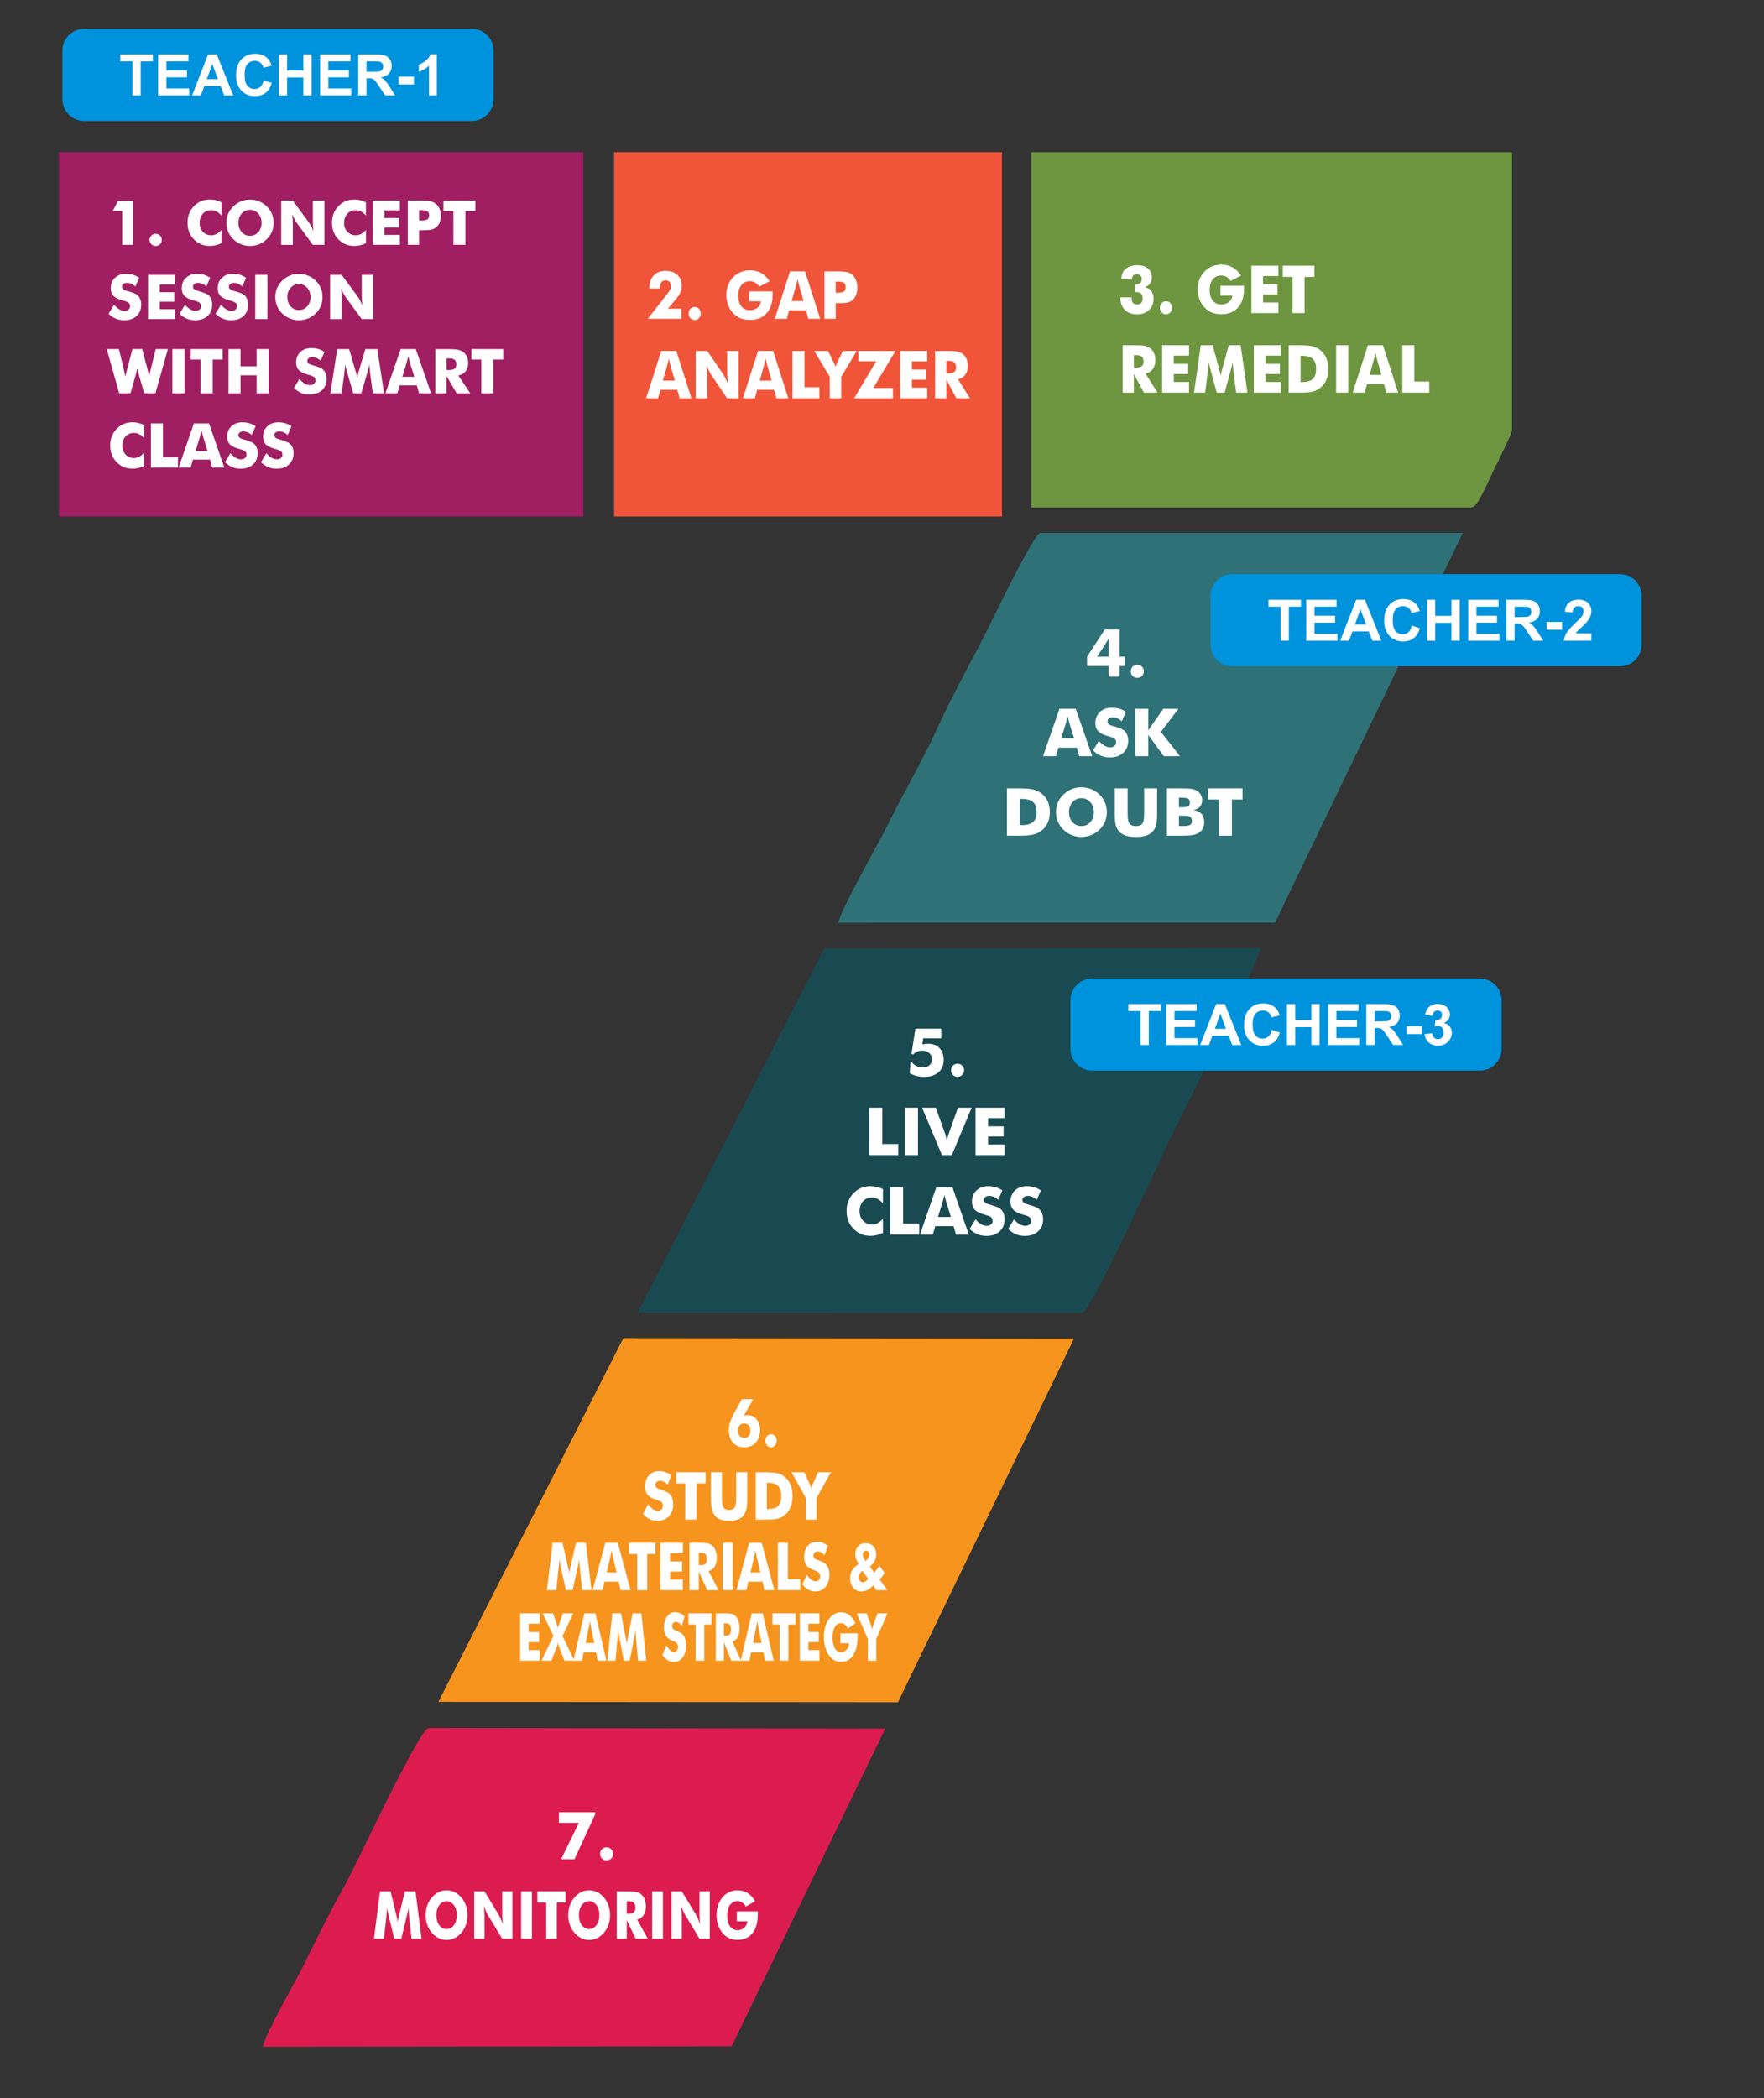 <?xml version="1.0" encoding="UTF-8"?>
<!DOCTYPE svg PUBLIC "-//W3C//DTD SVG 1.1//EN" "http://www.w3.org/Graphics/SVG/1.1/DTD/svg11.dtd">
<!-- Creator: CorelDRAW -->
<svg xmlns="http://www.w3.org/2000/svg" xml:space="preserve" width="94.4mm" height="112.238mm" style="shape-rendering:geometricPrecision; text-rendering:geometricPrecision; image-rendering:optimizeQuality; fill-rule:evenodd; clip-rule:evenodd"
viewBox="0 0 94.4 112.238"
 xmlns:xlink="http://www.w3.org/1999/xlink">
 <rect x="0" y="0" width="94.4" height="112.238" fill="#333333" stroke="none"/>
 <defs>
  <style type="text/css">
   <![CDATA[
    .fil9 {fill:none;fill-rule:nonzero}
    .fil8 {fill:#0093DD}
    .fil3 {fill:#194A51}
    .fil2 {fill:#2E7177}
    .fil0 {fill:#6E9641}
    .fil1 {fill:#A01F62}
    .fil5 {fill:#DC1C4F}
    .fil7 {fill:#F05539}
    .fil4 {fill:#F6941D}
    .fil6 {fill:white;fill-rule:nonzero}
   ]]>
  </style>
 </defs>
 <g id="Layer_x0020_1">
  <g id="_364676216">
   <g>
    <path id="_175510000" class="fil0" d="M55.187 27.142l23.582 0c0.317,0 0.971,-1.63 1.152,-1.966 0.122,-0.227 0.992,-2.01 0.992,-2.126l0 -14.909 -25.725 0 0 19.002z"/>
    <polygon id="_174365208" class="fil1" points="3.151,27.629 31.215,27.629 31.215,8.14 3.151,8.14 "/>
    <path id="_174366168" class="fil2" d="M44.858 49.359l23.376 -0.005 10.047 -20.848 -22.607 0c-0.331,0 -2.486,4.485 -2.793,5.1 -0.881,1.762 -1.879,3.482 -2.664,5.229 -0.76,1.693 -1.817,3.482 -2.676,5.217 -0.521,1.051 -2.493,4.491 -2.683,5.307z"/>
    <path id="_174367896" class="fil3" d="M34.132 70.208l23.783 0.004c0.472,0 4.352,-8.611 4.872,-9.647 0.563,-1.121 4.63,-9.275 4.677,-9.842l-23.357 0.015 -9.976 19.47z"/>
    <polygon id="_174368856" class="fil4" points="57.476,71.599 33.359,71.576 23.458,91.035 48.053,91.055 "/>
    <path id="_174353688" class="fil5" d="M47.369 92.465l-24.436 -0.036c-0.47,0 -3.962,7.512 -4.502,8.459 -0.779,1.367 -1.521,2.901 -2.222,4.307 -0.452,0.906 -1.956,3.483 -2.144,4.288l25.089 -0.025 8.215 -16.991z"/>
    <polygon id="_174361608" class="fil6" points="6.541,13.098 6.541,11.291 6.033,11.291 6.311,10.755 7.129,10.755 7.129,13.098 "/>
    <path id="_1743616081" class="fil6" d="M8.007 12.833c0,-0.091 0.031,-0.169 0.093,-0.231 0.062,-0.062 0.139,-0.094 0.23,-0.094 0.094,0 0.172,0.031 0.234,0.094 0.062,0.062 0.094,0.14 0.094,0.231 0,0.092 -0.031,0.169 -0.094,0.233 -0.064,0.064 -0.141,0.096 -0.234,0.096 -0.09,0 -0.167,-0.032 -0.23,-0.096 -0.062,-0.063 -0.094,-0.141 -0.094,-0.233z"/>
    <path id="_17436160812" class="fil6" d="M11.851 10.823l0 0.705c-0.088,-0.098 -0.176,-0.17 -0.264,-0.216 -0.088,-0.046 -0.182,-0.069 -0.282,-0.069 -0.185,0 -0.335,0.064 -0.45,0.19 -0.115,0.127 -0.172,0.292 -0.172,0.495 0,0.19 0.059,0.347 0.175,0.472 0.117,0.125 0.266,0.188 0.447,0.188 0.1,0 0.194,-0.023 0.282,-0.069 0.088,-0.046 0.176,-0.118 0.264,-0.217l0 0.707c-0.103,0.049 -0.204,0.087 -0.306,0.111 -0.101,0.025 -0.204,0.037 -0.307,0.037 -0.13,0 -0.249,-0.015 -0.358,-0.046 -0.109,-0.03 -0.21,-0.077 -0.302,-0.14 -0.177,-0.119 -0.311,-0.268 -0.404,-0.448 -0.093,-0.18 -0.139,-0.383 -0.139,-0.608 0,-0.181 0.029,-0.345 0.088,-0.494 0.059,-0.148 0.147,-0.282 0.266,-0.403 0.112,-0.115 0.238,-0.201 0.379,-0.259 0.14,-0.057 0.297,-0.086 0.469,-0.086 0.103,0 0.206,0.012 0.307,0.037 0.102,0.025 0.203,0.062 0.306,0.111z"/>
    <path id="_174361608123" class="fil6" d="M14.644 11.92c0,0.17 -0.032,0.33 -0.094,0.478 -0.062,0.149 -0.153,0.282 -0.273,0.399 -0.121,0.116 -0.259,0.206 -0.414,0.269 -0.155,0.063 -0.316,0.094 -0.483,0.094 -0.169,0 -0.331,-0.032 -0.485,-0.094 -0.155,-0.064 -0.291,-0.153 -0.408,-0.269 -0.122,-0.117 -0.214,-0.251 -0.278,-0.401 -0.063,-0.149 -0.094,-0.308 -0.094,-0.477 0,-0.169 0.032,-0.328 0.094,-0.478 0.063,-0.149 0.155,-0.282 0.278,-0.4 0.117,-0.116 0.253,-0.206 0.408,-0.269 0.154,-0.063 0.316,-0.094 0.485,-0.094 0.168,0 0.33,0.032 0.485,0.094 0.156,0.063 0.293,0.153 0.412,0.269 0.119,0.116 0.209,0.249 0.273,0.399 0.063,0.15 0.094,0.309 0.094,0.478zm-1.264 0.695c0.179,0 0.327,-0.066 0.444,-0.197 0.117,-0.132 0.175,-0.298 0.175,-0.498 0,-0.198 -0.059,-0.364 -0.178,-0.497 -0.119,-0.132 -0.266,-0.199 -0.441,-0.199 -0.179,0 -0.327,0.066 -0.444,0.198 -0.117,0.132 -0.175,0.298 -0.175,0.497 0,0.202 0.057,0.369 0.173,0.499 0.115,0.131 0.264,0.196 0.446,0.196z"/>
    <path id="_1743616081234" class="fil6" d="M15.048 13.098l0 -2.366 0.622 0 0.894 1.217c0.017,0.025 0.045,0.074 0.085,0.149 0.039,0.075 0.082,0.164 0.13,0.268 -0.013,-0.098 -0.022,-0.185 -0.028,-0.262 -0.006,-0.076 -0.009,-0.144 -0.009,-0.203l0 -1.169 0.619 0 0 2.366 -0.619 0 -0.894 -1.222c-0.018,-0.025 -0.047,-0.074 -0.087,-0.149 -0.039,-0.075 -0.082,-0.163 -0.128,-0.264 0.013,0.099 0.022,0.187 0.028,0.264 0.006,0.076 0.009,0.144 0.009,0.204l0 1.169 -0.622 0z"/>
    <path id="_17436160812345" class="fil6" d="M19.583 10.823l0 0.705c-0.088,-0.098 -0.176,-0.17 -0.264,-0.216 -0.088,-0.046 -0.182,-0.069 -0.282,-0.069 -0.185,0 -0.335,0.064 -0.45,0.19 -0.115,0.127 -0.172,0.292 -0.172,0.495 0,0.19 0.059,0.347 0.175,0.472 0.117,0.125 0.266,0.188 0.447,0.188 0.1,0 0.194,-0.023 0.282,-0.069 0.088,-0.046 0.176,-0.118 0.264,-0.217l0 0.707c-0.103,0.049 -0.204,0.087 -0.306,0.111 -0.101,0.025 -0.204,0.037 -0.307,0.037 -0.13,0 -0.249,-0.015 -0.358,-0.046 -0.109,-0.03 -0.21,-0.077 -0.302,-0.14 -0.177,-0.119 -0.311,-0.268 -0.404,-0.448 -0.093,-0.18 -0.139,-0.383 -0.139,-0.608 0,-0.181 0.029,-0.345 0.088,-0.494 0.059,-0.148 0.147,-0.282 0.266,-0.403 0.112,-0.115 0.238,-0.201 0.379,-0.259 0.14,-0.057 0.297,-0.086 0.469,-0.086 0.103,0 0.206,0.012 0.307,0.037 0.102,0.025 0.203,0.062 0.306,0.111z"/>
    <polygon id="_174361608123456" class="fil6" points="19.947,13.098 19.947,10.732 21.397,10.732 21.397,11.251 20.576,11.251 20.576,11.661 21.35,11.661 21.35,12.169 20.576,12.169 20.576,12.568 21.397,12.568 21.397,13.098 "/>
    <path id="_1743616081234567" class="fil6" d="M22.428 13.098l-0.605 0 0 -2.366 0.674 0c0.264,0 0.449,0.013 0.556,0.039 0.106,0.026 0.197,0.07 0.272,0.133 0.087,0.072 0.154,0.162 0.2,0.27 0.046,0.109 0.068,0.229 0.068,0.361 0,0.141 -0.023,0.265 -0.068,0.372 -0.045,0.108 -0.112,0.195 -0.2,0.264 -0.067,0.052 -0.146,0.089 -0.236,0.111 -0.09,0.023 -0.235,0.034 -0.435,0.034l-0.11 0 -0.116 0 0 0.781zm0 -1.301l0.123 0c0.155,0 0.263,-0.021 0.324,-0.064 0.061,-0.043 0.092,-0.115 0.092,-0.217 0,-0.099 -0.03,-0.17 -0.09,-0.212 -0.06,-0.042 -0.167,-0.063 -0.32,-0.063l-0.129 0 0 0.556z"/>
    <polygon id="_17436160812345678" class="fil6" points="24.263,13.098 24.263,11.291 23.732,11.291 23.732,10.732 25.438,10.732 25.438,11.291 24.907,11.291 24.907,13.098 "/>
    <path id="_174361608123456789" class="fil6" d="M6.103 16.305c0.096,0.109 0.191,0.19 0.284,0.244 0.093,0.054 0.186,0.081 0.279,0.081 0.086,0 0.157,-0.023 0.212,-0.07 0.056,-0.046 0.083,-0.105 0.083,-0.176 0,-0.079 -0.024,-0.14 -0.072,-0.182 -0.048,-0.043 -0.157,-0.087 -0.326,-0.132 -0.232,-0.062 -0.396,-0.144 -0.492,-0.244 -0.096,-0.1 -0.144,-0.238 -0.144,-0.412 0,-0.226 0.076,-0.411 0.227,-0.554 0.151,-0.143 0.348,-0.214 0.589,-0.214 0.131,0 0.254,0.018 0.371,0.052 0.117,0.035 0.227,0.088 0.332,0.16l-0.202 0.464c-0.073,-0.062 -0.148,-0.11 -0.226,-0.142 -0.077,-0.032 -0.153,-0.048 -0.228,-0.048 -0.078,0 -0.141,0.019 -0.189,0.056 -0.049,0.037 -0.073,0.085 -0.073,0.143 0,0.06 0.021,0.107 0.064,0.142 0.042,0.036 0.125,0.07 0.246,0.102l0.029 0.008c0.263,0.071 0.436,0.149 0.519,0.234 0.056,0.059 0.099,0.128 0.128,0.21 0.029,0.081 0.043,0.172 0.043,0.27 0,0.251 -0.082,0.453 -0.247,0.605 -0.165,0.153 -0.385,0.229 -0.659,0.229 -0.165,0 -0.315,-0.028 -0.45,-0.084 -0.135,-0.056 -0.265,-0.144 -0.391,-0.264l0.291 -0.48z"/>
    <polygon id="_17436160812345678910" class="fil6" points="7.921,17.07 7.921,14.703 9.371,14.703 9.371,15.222 8.55,15.222 8.55,15.632 9.324,15.632 9.324,16.14 8.55,16.14 8.55,16.539 9.371,16.539 9.371,17.07 "/>
    <path id="_1743616081234567891011" class="fil6" d="M9.902 16.305c0.096,0.109 0.191,0.19 0.284,0.244 0.093,0.054 0.186,0.081 0.279,0.081 0.086,0 0.157,-0.023 0.212,-0.07 0.056,-0.046 0.083,-0.105 0.083,-0.176 0,-0.079 -0.024,-0.14 -0.072,-0.182 -0.048,-0.043 -0.157,-0.087 -0.326,-0.132 -0.232,-0.062 -0.396,-0.144 -0.492,-0.244 -0.096,-0.1 -0.144,-0.238 -0.144,-0.412 0,-0.226 0.076,-0.411 0.227,-0.554 0.151,-0.143 0.348,-0.214 0.589,-0.214 0.131,0 0.254,0.018 0.371,0.052 0.117,0.035 0.227,0.088 0.332,0.16l-0.202 0.464c-0.073,-0.062 -0.148,-0.11 -0.226,-0.142 -0.077,-0.032 -0.153,-0.048 -0.228,-0.048 -0.078,0 -0.141,0.019 -0.189,0.056 -0.049,0.037 -0.073,0.085 -0.073,0.143 0,0.06 0.021,0.107 0.064,0.142 0.042,0.036 0.125,0.07 0.246,0.102l0.029 0.008c0.263,0.071 0.436,0.149 0.519,0.234 0.056,0.059 0.099,0.128 0.128,0.21 0.029,0.081 0.043,0.172 0.043,0.27 0,0.251 -0.082,0.453 -0.247,0.605 -0.165,0.153 -0.385,0.229 -0.659,0.229 -0.165,0 -0.315,-0.028 -0.45,-0.084 -0.135,-0.056 -0.265,-0.144 -0.391,-0.264l0.291 -0.48z"/>
    <path id="_174361608123456789101112" class="fil6" d="M11.825 16.305c0.096,0.109 0.191,0.19 0.284,0.244 0.093,0.054 0.186,0.081 0.279,0.081 0.086,0 0.157,-0.023 0.212,-0.07 0.056,-0.046 0.083,-0.105 0.083,-0.176 0,-0.079 -0.024,-0.14 -0.072,-0.182 -0.048,-0.043 -0.157,-0.087 -0.326,-0.132 -0.232,-0.062 -0.396,-0.144 -0.492,-0.244 -0.096,-0.1 -0.144,-0.238 -0.144,-0.412 0,-0.226 0.076,-0.411 0.227,-0.554 0.151,-0.143 0.348,-0.214 0.589,-0.214 0.131,0 0.254,0.018 0.371,0.052 0.117,0.035 0.227,0.088 0.332,0.16l-0.202 0.464c-0.073,-0.062 -0.148,-0.11 -0.226,-0.142 -0.077,-0.032 -0.153,-0.048 -0.228,-0.048 -0.078,0 -0.141,0.019 -0.189,0.056 -0.049,0.037 -0.073,0.085 -0.073,0.143 0,0.06 0.021,0.107 0.064,0.142 0.042,0.036 0.125,0.07 0.246,0.102l0.029 0.008c0.263,0.071 0.436,0.149 0.519,0.234 0.056,0.059 0.099,0.128 0.128,0.21 0.029,0.081 0.043,0.172 0.043,0.27 0,0.251 -0.082,0.453 -0.247,0.605 -0.165,0.153 -0.385,0.229 -0.659,0.229 -0.165,0 -0.315,-0.028 -0.45,-0.084 -0.135,-0.056 -0.265,-0.144 -0.391,-0.264l0.291 -0.48z"/>
    <polygon id="_17436160812345678910111213" class="fil6" points="13.66,17.07 13.66,14.703 14.312,14.703 14.312,17.07 "/>
    <path id="_1743616081234567891011121314" class="fil6" d="M17.261 15.891c0,0.17 -0.032,0.33 -0.094,0.478 -0.062,0.149 -0.153,0.282 -0.273,0.399 -0.121,0.116 -0.259,0.206 -0.414,0.269 -0.155,0.063 -0.316,0.094 -0.483,0.094 -0.169,0 -0.331,-0.032 -0.485,-0.094 -0.155,-0.064 -0.291,-0.153 -0.408,-0.269 -0.122,-0.117 -0.214,-0.251 -0.278,-0.401 -0.063,-0.149 -0.094,-0.308 -0.094,-0.477 0,-0.169 0.032,-0.328 0.094,-0.478 0.063,-0.149 0.155,-0.282 0.278,-0.4 0.117,-0.116 0.253,-0.206 0.408,-0.269 0.154,-0.063 0.316,-0.094 0.485,-0.094 0.168,0 0.33,0.032 0.485,0.094 0.156,0.063 0.293,0.153 0.412,0.269 0.119,0.116 0.209,0.249 0.273,0.399 0.063,0.15 0.094,0.309 0.094,0.478zm-1.264 0.695c0.179,0 0.327,-0.066 0.444,-0.197 0.117,-0.132 0.175,-0.298 0.175,-0.498 0,-0.198 -0.059,-0.364 -0.178,-0.497 -0.119,-0.132 -0.266,-0.199 -0.441,-0.199 -0.179,0 -0.327,0.066 -0.444,0.198 -0.117,0.132 -0.175,0.298 -0.175,0.497 0,0.202 0.057,0.369 0.173,0.499 0.115,0.131 0.264,0.196 0.446,0.196z"/>
    <path id="_174361608123456789101112131415" class="fil6" d="M17.665 17.07l0 -2.366 0.622 0 0.894 1.217c0.017,0.025 0.045,0.074 0.085,0.149 0.039,0.075 0.082,0.164 0.13,0.268 -0.013,-0.098 -0.022,-0.185 -0.028,-0.262 -0.006,-0.076 -0.009,-0.144 -0.009,-0.203l0 -1.169 0.619 0 0 2.366 -0.619 0 -0.894 -1.222c-0.018,-0.025 -0.047,-0.074 -0.087,-0.149 -0.039,-0.075 -0.082,-0.163 -0.128,-0.264 0.013,0.099 0.022,0.187 0.028,0.264 0.006,0.076 0.009,0.144 0.009,0.204l0 1.169 -0.622 0z"/>
    <path id="_17436160812345678910111213141516" class="fil6" d="M7.609 18.674l0.297 1.125c0.014,0.051 0.027,0.104 0.039,0.158 0.012,0.055 0.024,0.118 0.037,0.189 0.016,-0.084 0.03,-0.153 0.041,-0.208 0.012,-0.054 0.023,-0.101 0.033,-0.14l0.278 -1.125 0.652 0 -0.669 2.366 -0.598 0 -0.292 -1.01c-0.011,-0.035 -0.029,-0.105 -0.053,-0.208 -0.011,-0.046 -0.019,-0.082 -0.026,-0.108 -0.005,0.023 -0.013,0.054 -0.023,0.095 -0.025,0.104 -0.044,0.178 -0.056,0.221l-0.288 1.01 -0.6 0 -0.668 -2.366 0.652 0 0.271 1.131c0.013,0.058 0.026,0.116 0.038,0.174 0.013,0.059 0.024,0.118 0.035,0.179 0.01,-0.045 0.02,-0.093 0.031,-0.142 0.012,-0.05 0.028,-0.12 0.051,-0.212l0.297 -1.131 0.52 0z"/>
    <polygon id="_1743616081234567891011121314151617" class="fil6" points="9.225,21.041 9.225,18.674 9.877,18.674 9.877,21.041 "/>
    <polygon id="_174361608123456789101112131415161718" class="fil6" points="10.738,21.041 10.738,19.234 10.208,19.234 10.208,18.674 11.913,18.674 11.913,19.234 11.383,19.234 11.383,21.041 "/>
    <polygon id="_17436160812345678910111213141516171819" class="fil6" points="12.228,21.041 12.228,18.674 12.873,18.674 12.873,19.594 13.733,19.594 13.733,18.674 14.379,18.674 14.379,21.041 13.733,21.041 13.733,20.077 12.873,20.077 12.873,21.041 "/>
    <path id="_1743616081234567891011121314151617181920" class="fil6" d="M16.023 20.276c0.096,0.109 0.191,0.19 0.284,0.244 0.093,0.054 0.186,0.081 0.279,0.081 0.086,0 0.157,-0.023 0.212,-0.07 0.056,-0.046 0.083,-0.105 0.083,-0.176 0,-0.079 -0.024,-0.14 -0.072,-0.182 -0.048,-0.043 -0.157,-0.087 -0.326,-0.132 -0.232,-0.062 -0.396,-0.144 -0.492,-0.244 -0.096,-0.1 -0.144,-0.238 -0.144,-0.412 0,-0.226 0.076,-0.411 0.227,-0.554 0.151,-0.143 0.348,-0.214 0.589,-0.214 0.131,0 0.254,0.018 0.371,0.052 0.117,0.035 0.227,0.088 0.332,0.16l-0.202 0.464c-0.073,-0.062 -0.148,-0.11 -0.226,-0.142 -0.077,-0.032 -0.153,-0.048 -0.228,-0.048 -0.078,0 -0.141,0.019 -0.189,0.056 -0.049,0.037 -0.073,0.085 -0.073,0.143 0,0.06 0.021,0.107 0.064,0.142 0.042,0.036 0.125,0.07 0.246,0.102l0.029 0.008c0.263,0.071 0.436,0.149 0.519,0.234 0.056,0.059 0.099,0.128 0.128,0.21 0.029,0.081 0.043,0.172 0.043,0.27 0,0.251 -0.082,0.453 -0.247,0.605 -0.165,0.153 -0.385,0.229 -0.659,0.229 -0.165,0 -0.315,-0.028 -0.45,-0.084 -0.135,-0.056 -0.265,-0.144 -0.391,-0.264l0.291 -0.48z"/>
    <path id="_174361608123456789101112131415161718192021" class="fil6" d="M20.556 21.041l-0.603 0 -0.139 -1.023c-0.009,-0.072 -0.018,-0.153 -0.026,-0.241 -0.008,-0.088 -0.015,-0.185 -0.022,-0.289 -0.015,0.1 -0.045,0.225 -0.089,0.375 -0.009,0.031 -0.017,0.055 -0.021,0.07l-0.322 1.109 -0.43 0 -0.322 -1.109c-0.004,-0.015 -0.011,-0.038 -0.019,-0.07 -0.045,-0.149 -0.075,-0.274 -0.089,-0.373 -0.007,0.089 -0.014,0.178 -0.023,0.265 -0.009,0.088 -0.019,0.175 -0.031,0.263l-0.139 1.023 -0.6 0 0.365 -2.366 0.638 0 0.357 1.22c0.002,0.008 0.007,0.023 0.013,0.042 0.034,0.109 0.055,0.202 0.063,0.28 0.004,-0.042 0.012,-0.089 0.024,-0.14 0.012,-0.051 0.028,-0.113 0.049,-0.185l0.361 -1.217 0.64 0 0.363 2.366z"/>
    <path id="_17436160812345678910111213141516171819202122" class="fil6" d="M21.529 20.156l0.642 0 -0.241 -0.781c-0.007,-0.024 -0.018,-0.062 -0.03,-0.115 -0.013,-0.052 -0.03,-0.12 -0.05,-0.204 -0.014,0.059 -0.028,0.114 -0.041,0.167 -0.013,0.053 -0.027,0.103 -0.041,0.152l-0.238 0.781zm-0.904 0.884l0.817 -2.366 0.808 0 0.818 2.366 -0.642 0 -0.12 -0.424 -0.916 0 -0.123 0.424 -0.642 0z"/>
    <path id="_1743616081234567891011121314151617181920212223" class="fil6" d="M23.294 21.041l0 -2.366 0.674 0c0.264,0 0.448,0.012 0.552,0.036 0.104,0.024 0.194,0.065 0.269,0.122 0.085,0.065 0.151,0.147 0.196,0.247 0.046,0.1 0.068,0.211 0.068,0.332 0,0.183 -0.045,0.332 -0.135,0.447 -0.09,0.115 -0.221,0.191 -0.393,0.228l0.644 0.954 -0.729 0 -0.543 -0.926 0 0.926 -0.605 0zm0.605 -1.248l0.12 0c0.139,0 0.241,-0.024 0.304,-0.071 0.064,-0.048 0.096,-0.122 0.096,-0.223 0,-0.119 -0.03,-0.203 -0.09,-0.253 -0.06,-0.05 -0.16,-0.075 -0.301,-0.075l-0.129 0 0 0.622z"/>
    <polygon id="_174361608123456789101112131415161718192021222324" class="fil6" points="25.757,21.041 25.757,19.234 25.227,19.234 25.227,18.674 26.932,18.674 26.932,19.234 26.402,19.234 26.402,21.041 "/>
    <path id="_17436160812345678910111213141516171819202122232425" class="fil6" d="M7.713 22.737l0 0.705c-0.088,-0.098 -0.176,-0.17 -0.264,-0.216 -0.088,-0.046 -0.182,-0.069 -0.282,-0.069 -0.185,0 -0.335,0.064 -0.45,0.19 -0.115,0.127 -0.172,0.292 -0.172,0.495 0,0.19 0.059,0.347 0.175,0.472 0.117,0.125 0.266,0.188 0.447,0.188 0.1,0 0.194,-0.023 0.282,-0.069 0.088,-0.046 0.176,-0.118 0.264,-0.217l0 0.707c-0.103,0.049 -0.204,0.087 -0.306,0.111 -0.101,0.025 -0.204,0.037 -0.307,0.037 -0.13,0 -0.249,-0.015 -0.358,-0.046 -0.109,-0.03 -0.21,-0.077 -0.302,-0.14 -0.177,-0.119 -0.311,-0.268 -0.404,-0.448 -0.093,-0.18 -0.139,-0.383 -0.139,-0.608 0,-0.181 0.029,-0.345 0.088,-0.494 0.059,-0.148 0.147,-0.282 0.266,-0.403 0.112,-0.115 0.238,-0.201 0.379,-0.259 0.14,-0.057 0.297,-0.086 0.469,-0.086 0.103,0 0.206,0.012 0.307,0.037 0.102,0.025 0.203,0.062 0.306,0.111z"/>
    <polygon id="_1743616081234567891011121314151617181920212223242526" class="fil6" points="8.077,25.012 8.077,22.646 8.722,22.646 8.722,24.459 9.523,24.459 9.523,25.012 "/>
    <path id="_174361608123456789101112131415161718192021222324252627" class="fil6" d="M10.464 24.128l0.642 0 -0.241 -0.781c-0.007,-0.024 -0.018,-0.062 -0.03,-0.115 -0.013,-0.052 -0.03,-0.12 -0.05,-0.204 -0.014,0.059 -0.028,0.114 -0.041,0.167 -0.013,0.053 -0.027,0.103 -0.041,0.152l-0.238 0.781zm-0.904 0.884l0.817 -2.366 0.808 0 0.818 2.366 -0.642 0 -0.12 -0.424 -0.916 0 -0.123 0.424 -0.642 0z"/>
    <path id="_17436160812345678910111213141516171819202122232425262728" class="fil6" d="M12.334 24.247c0.096,0.109 0.191,0.19 0.284,0.244 0.093,0.054 0.186,0.081 0.279,0.081 0.086,0 0.157,-0.023 0.212,-0.07 0.056,-0.046 0.083,-0.105 0.083,-0.176 0,-0.079 -0.024,-0.14 -0.072,-0.182 -0.048,-0.043 -0.157,-0.087 -0.326,-0.132 -0.232,-0.062 -0.396,-0.144 -0.492,-0.244 -0.096,-0.1 -0.144,-0.238 -0.144,-0.412 0,-0.226 0.076,-0.411 0.227,-0.554 0.151,-0.143 0.348,-0.214 0.589,-0.214 0.131,0 0.254,0.018 0.371,0.052 0.117,0.035 0.227,0.088 0.332,0.16l-0.202 0.464c-0.073,-0.062 -0.148,-0.11 -0.226,-0.142 -0.077,-0.032 -0.153,-0.048 -0.228,-0.048 -0.078,0 -0.141,0.019 -0.189,0.056 -0.049,0.037 -0.073,0.085 -0.073,0.143 0,0.06 0.021,0.107 0.064,0.142 0.042,0.036 0.125,0.07 0.246,0.102l0.029 0.008c0.263,0.071 0.436,0.149 0.519,0.234 0.056,0.059 0.099,0.128 0.128,0.21 0.029,0.081 0.043,0.172 0.043,0.27 0,0.251 -0.082,0.453 -0.247,0.605 -0.165,0.153 -0.385,0.229 -0.659,0.229 -0.165,0 -0.315,-0.028 -0.45,-0.084 -0.135,-0.056 -0.265,-0.144 -0.391,-0.264l0.291 -0.48z"/>
    <path id="_1743616081234567891011121314151617181920212223242526272829" class="fil6" d="M14.257 24.247c0.096,0.109 0.191,0.19 0.284,0.244 0.093,0.054 0.186,0.081 0.279,0.081 0.086,0 0.157,-0.023 0.212,-0.07 0.056,-0.046 0.083,-0.105 0.083,-0.176 0,-0.079 -0.024,-0.14 -0.072,-0.182 -0.048,-0.043 -0.157,-0.087 -0.326,-0.132 -0.232,-0.062 -0.396,-0.144 -0.492,-0.244 -0.096,-0.1 -0.144,-0.238 -0.144,-0.412 0,-0.226 0.076,-0.411 0.227,-0.554 0.151,-0.143 0.348,-0.214 0.589,-0.214 0.131,0 0.254,0.018 0.371,0.052 0.117,0.035 0.227,0.088 0.332,0.16l-0.202 0.464c-0.073,-0.062 -0.148,-0.11 -0.226,-0.142 -0.077,-0.032 -0.153,-0.048 -0.228,-0.048 -0.078,0 -0.141,0.019 -0.189,0.056 -0.049,0.037 -0.073,0.085 -0.073,0.143 0,0.06 0.021,0.107 0.064,0.142 0.042,0.036 0.125,0.07 0.246,0.102l0.029 0.008c0.263,0.071 0.436,0.149 0.519,0.234 0.056,0.059 0.099,0.128 0.128,0.21 0.029,0.081 0.043,0.172 0.043,0.27 0,0.251 -0.082,0.453 -0.247,0.605 -0.165,0.153 -0.385,0.229 -0.659,0.229 -0.165,0 -0.315,-0.028 -0.45,-0.084 -0.135,-0.056 -0.265,-0.144 -0.391,-0.264l0.291 -0.48z"/>
    <polygon id="_173497008" class="fil7" points="32.866,27.629 53.619,27.629 53.619,8.14 32.866,8.14 "/>
    <path id="_173497176" class="fil6" d="M36.462 17.053l-1.797 0 1.056 -1.347c0.064,-0.082 0.112,-0.156 0.143,-0.223 0.03,-0.066 0.045,-0.128 0.045,-0.186 0,-0.089 -0.026,-0.161 -0.078,-0.217 -0.052,-0.056 -0.12,-0.084 -0.205,-0.084 -0.101,0 -0.178,0.035 -0.232,0.104 -0.054,0.069 -0.081,0.17 -0.081,0.301l0 0.031 -0.566 0 0 -0.017c0,-0.288 0.078,-0.514 0.234,-0.679 0.156,-0.165 0.369,-0.248 0.639,-0.248 0.263,0 0.473,0.073 0.63,0.22 0.156,0.147 0.235,0.342 0.235,0.585 0,0.119 -0.025,0.235 -0.074,0.348 -0.049,0.112 -0.131,0.236 -0.244,0.369l-0.425 0.504 0.72 0 0 0.538z"/>
    <path id="_1734971761" class="fil6" d="M36.85 16.769c0,-0.098 0.031,-0.181 0.093,-0.248 0.061,-0.067 0.138,-0.101 0.229,-0.101 0.093,0 0.171,0.034 0.233,0.101 0.062,0.067 0.093,0.15 0.093,0.248 0,0.098 -0.031,0.181 -0.094,0.249 -0.063,0.068 -0.14,0.102 -0.233,0.102 -0.09,0 -0.166,-0.034 -0.228,-0.102 -0.062,-0.068 -0.093,-0.151 -0.093,-0.249z"/>
    <path id="_17349717612" class="fil6" d="M40.085 16.119l0 -0.531 1.26 0c0.001,0.017 0.002,0.037 0.003,0.057 0.001,0.021 0.001,0.051 0.001,0.092 0,0.437 -0.107,0.775 -0.32,1.016 -0.214,0.241 -0.515,0.361 -0.902,0.361 -0.191,0 -0.36,-0.031 -0.508,-0.093 -0.149,-0.061 -0.281,-0.156 -0.398,-0.283 -0.112,-0.121 -0.198,-0.265 -0.26,-0.43 -0.061,-0.166 -0.092,-0.339 -0.092,-0.521 0,-0.189 0.03,-0.363 0.09,-0.522 0.06,-0.159 0.149,-0.301 0.268,-0.428 0.118,-0.124 0.254,-0.217 0.406,-0.281 0.152,-0.063 0.317,-0.095 0.494,-0.095 0.231,0 0.434,0.049 0.611,0.147 0.177,0.098 0.326,0.244 0.448,0.438l-0.556 0.287c-0.066,-0.098 -0.141,-0.171 -0.224,-0.219 -0.083,-0.048 -0.176,-0.072 -0.279,-0.072 -0.192,0 -0.343,0.069 -0.453,0.207 -0.11,0.138 -0.166,0.327 -0.166,0.566 0,0.241 0.055,0.431 0.166,0.57 0.11,0.139 0.261,0.208 0.453,0.208 0.162,0 0.298,-0.043 0.407,-0.129 0.109,-0.086 0.172,-0.2 0.19,-0.344l-0.638 0z"/>
    <path id="_173497176123" class="fil6" d="M42.364 16.105l0.638 0 -0.24 -0.836c-0.007,-0.025 -0.018,-0.066 -0.03,-0.123 -0.013,-0.056 -0.03,-0.129 -0.05,-0.218 -0.014,0.063 -0.028,0.122 -0.041,0.178 -0.013,0.057 -0.027,0.111 -0.041,0.163l-0.236 0.836zm-0.899 0.948l0.812 -2.535 0.804 0 0.813 2.535 -0.638 0 -0.119 -0.454 -0.911 0 -0.122 0.454 -0.638 0z"/>
    <path id="_1734971761234" class="fil6" d="M44.72 17.053l-0.601 0 0 -2.535 0.67 0c0.262,0 0.447,0.014 0.553,0.041 0.106,0.028 0.196,0.075 0.27,0.142 0.087,0.077 0.153,0.174 0.199,0.29 0.045,0.117 0.068,0.245 0.068,0.387 0,0.151 -0.022,0.284 -0.067,0.399 -0.045,0.115 -0.111,0.209 -0.199,0.283 -0.066,0.056 -0.145,0.095 -0.235,0.119 -0.09,0.024 -0.234,0.037 -0.432,0.037l-0.109 0 -0.116 0 0 0.836zm0 -1.394l0.122 0c0.154,0 0.262,-0.023 0.323,-0.069 0.061,-0.045 0.092,-0.123 0.092,-0.233 0,-0.106 -0.03,-0.182 -0.09,-0.227 -0.06,-0.045 -0.166,-0.067 -0.318,-0.067l-0.128 0 0 0.596z"/>
    <path id="_17349717612345" class="fil6" d="M35.474 20.36l0.638 0 -0.24 -0.836c-0.007,-0.025 -0.018,-0.066 -0.03,-0.123 -0.013,-0.056 -0.03,-0.129 -0.05,-0.218 -0.014,0.063 -0.028,0.122 -0.041,0.178 -0.013,0.057 -0.027,0.111 -0.041,0.163l-0.236 0.836zm-0.899 0.948l0.812 -2.535 0.804 0 0.813 2.535 -0.638 0 -0.119 -0.454 -0.911 0 -0.122 0.454 -0.638 0z"/>
    <path id="_173497176123456" class="fil6" d="M37.23 21.308l0 -2.535 0.619 0 0.889 1.304c0.017,0.027 0.045,0.08 0.084,0.16 0.039,0.08 0.082,0.176 0.129,0.287 -0.013,-0.105 -0.022,-0.199 -0.028,-0.281 -0.006,-0.082 -0.009,-0.154 -0.009,-0.218l0 -1.252 0.616 0 0 2.535 -0.616 0 -0.889 -1.309c-0.018,-0.027 -0.047,-0.08 -0.086,-0.16 -0.039,-0.08 -0.081,-0.174 -0.127,-0.283 0.013,0.106 0.022,0.2 0.028,0.282 0.006,0.082 0.009,0.154 0.009,0.218l0 1.252 -0.619 0z"/>
    <path id="_1734971761234567" class="fil6" d="M40.656 20.36l0.638 0 -0.24 -0.836c-0.007,-0.025 -0.018,-0.066 -0.03,-0.123 -0.013,-0.056 -0.03,-0.129 -0.05,-0.218 -0.014,0.063 -0.028,0.122 -0.041,0.178 -0.013,0.057 -0.027,0.111 -0.041,0.163l-0.236 0.836zm-0.899 0.948l0.812 -2.535 0.804 0 0.813 2.535 -0.638 0 -0.119 -0.454 -0.911 0 -0.122 0.454 -0.638 0z"/>
    <polygon id="_17349717612345678" class="fil6" points="42.411,21.308 42.411,18.773 43.053,18.773 43.053,20.715 43.85,20.715 43.85,21.308 "/>
    <path id="_173497176123456789" class="fil6" d="M44.401 21.308l0 -1.157 -0.823 -1.378 0.736 0 0.317 0.652c0.002,0.004 0.005,0.01 0.01,0.02 0.033,0.068 0.056,0.133 0.069,0.196 0.011,-0.057 0.034,-0.119 0.069,-0.189 0.006,-0.013 0.01,-0.021 0.013,-0.026l0.313 -0.652 0.738 0 -0.823 1.378 0 1.157 -0.619 0z"/>
    <polygon id="_17349717612345678910" class="fil6" points="47.785,21.308 45.705,21.308 46.893,19.322 45.939,19.322 45.939,18.773 47.92,18.773 46.735,20.755 47.785,20.755 "/>
    <polygon id="_1734971761234567891011" class="fil6" points="48.177,21.308 48.177,18.773 49.619,18.773 49.619,19.328 48.802,19.328 48.802,19.768 49.572,19.768 49.572,20.312 48.802,20.312 48.802,20.74 49.619,20.74 49.619,21.308 "/>
    <path id="_173497176123456789101112" class="fil6" d="M50.043 21.308l0 -2.535 0.67 0c0.262,0 0.445,0.013 0.549,0.039 0.103,0.026 0.193,0.07 0.268,0.131 0.085,0.069 0.15,0.158 0.195,0.265 0.046,0.108 0.068,0.226 0.068,0.355 0,0.196 -0.044,0.356 -0.134,0.479 -0.089,0.123 -0.22,0.204 -0.391,0.245l0.641 1.022 -0.725 0 -0.54 -0.993 0 0.993 -0.601 0zm0.601 -1.337l0.119 0c0.138,0 0.239,-0.025 0.303,-0.076 0.064,-0.051 0.096,-0.131 0.096,-0.239 0,-0.127 -0.03,-0.217 -0.089,-0.271 -0.059,-0.054 -0.159,-0.08 -0.299,-0.08l-0.128 0 0 0.667z"/>
    <path id="_364087544" class="fil8" d="M4.502 1.544l20.747 0c0.64,0 1.162,0.522 1.162,1.162l-0 2.605c0,0.64 -0.522,1.162 -1.162,1.162l-20.747 0c-0.64,0 -1.162,-0.522 -1.162,-1.162l-0 -2.605c0,-0.64 0.522,-1.162 1.162,-1.162z"/>
    <polygon id="_170757240" class="fil6" points="7.089,5.104 7.089,3.285 6.439,3.285 6.439,2.915 8.179,2.915 8.179,3.285 7.531,3.285 7.531,5.104 "/>
    <polygon id="_1707572401" class="fil6" points="8.464,5.104 8.464,2.915 10.087,2.915 10.087,3.285 8.906,3.285 8.906,3.771 10.005,3.771 10.005,4.139 8.906,4.139 8.906,4.735 10.129,4.735 10.129,5.104 "/>
    <path id="_17075724012" class="fil6" d="M12.478 5.104l-0.481 0 -0.191 -0.497 -0.875 0 -0.18 0.497 -0.469 0 0.853 -2.189 0.467 0 0.877 2.189zm-0.814 -0.866l-0.302 -0.812 -0.296 0.812 0.597 0z"/>
    <path id="_170757240123" class="fil6" d="M14.113 4.299l0.428 0.136c-0.066,0.239 -0.175,0.416 -0.328,0.533 -0.152,0.116 -0.346,0.174 -0.582,0.174 -0.29,0 -0.53,-0.099 -0.717,-0.298 -0.187,-0.199 -0.281,-0.47 -0.281,-0.815 0,-0.364 0.094,-0.647 0.282,-0.849 0.188,-0.201 0.435,-0.302 0.742,-0.302 0.268,0 0.485,0.079 0.652,0.237 0.1,0.093 0.174,0.228 0.224,0.403l-0.438 0.104c-0.025,-0.114 -0.08,-0.203 -0.162,-0.269 -0.082,-0.066 -0.182,-0.098 -0.299,-0.098 -0.162,0 -0.294,0.058 -0.395,0.175 -0.101,0.116 -0.151,0.305 -0.151,0.566 0,0.277 0.049,0.474 0.149,0.591 0.099,0.118 0.229,0.176 0.388,0.176 0.118,0 0.219,-0.037 0.303,-0.112 0.085,-0.074 0.145,-0.192 0.182,-0.352z"/>
    <polygon id="_1707572401234" class="fil6" points="14.922,5.104 14.922,2.915 15.365,2.915 15.365,3.776 16.231,3.776 16.231,2.915 16.672,2.915 16.672,5.104 16.231,5.104 16.231,4.147 15.365,4.147 15.365,5.104 "/>
    <polygon id="_17075724012345" class="fil6" points="17.13,5.104 17.13,2.915 18.753,2.915 18.753,3.285 17.572,3.285 17.572,3.771 18.671,3.771 18.671,4.139 17.572,4.139 17.572,4.735 18.794,4.735 18.794,5.104 "/>
    <path id="_170757240123456" class="fil6" d="M19.171 5.104l0 -2.189 0.931 0c0.234,0 0.404,0.02 0.51,0.059 0.106,0.039 0.191,0.109 0.255,0.209 0.064,0.101 0.095,0.216 0.095,0.345 0,0.164 -0.049,0.3 -0.145,0.407 -0.096,0.106 -0.241,0.174 -0.433,0.202 0.096,0.056 0.175,0.117 0.237,0.184 0.062,0.067 0.146,0.185 0.251,0.355l0.268 0.427 -0.528 0 -0.32 -0.477c-0.114,-0.17 -0.191,-0.277 -0.233,-0.322 -0.042,-0.044 -0.086,-0.074 -0.133,-0.091 -0.047,-0.016 -0.121,-0.025 -0.223,-0.025l-0.089 0 0 0.914 -0.442 0zm0.442 -1.264l0.327 0c0.212,0 0.344,-0.009 0.398,-0.026 0.052,-0.018 0.094,-0.049 0.124,-0.093 0.029,-0.044 0.045,-0.098 0.045,-0.164 0,-0.074 -0.02,-0.133 -0.059,-0.178 -0.039,-0.045 -0.095,-0.074 -0.167,-0.086 -0.036,-0.005 -0.143,-0.007 -0.323,-0.007l-0.344 0 0 0.555z"/>
    <polygon id="_1707572401234567" class="fil6" points="21.327,4.52 21.327,4.1 22.151,4.1 22.151,4.52 "/>
    <path id="_17075724012345678" class="fil6" d="M23.377 5.104l-0.419 0 0 -1.581c-0.153,0.144 -0.334,0.25 -0.542,0.318l0 -0.381c0.109,-0.036 0.228,-0.103 0.357,-0.203 0.128,-0.1 0.217,-0.217 0.264,-0.351l0.341 0 0 2.198z"/>
    <path id="_170755368" class="fil6" d="M59.962 15.908l0.596 0 0 0.041c0,0.111 0.024,0.195 0.072,0.252 0.048,0.057 0.119,0.086 0.214,0.086 0.099,0 0.174,-0.027 0.227,-0.082 0.053,-0.055 0.079,-0.134 0.079,-0.238 0,-0.117 -0.028,-0.202 -0.085,-0.257 -0.056,-0.055 -0.144,-0.082 -0.264,-0.082 -0.019,0 -0.034,0 -0.044,0.001 -0.01,0.001 -0.019,0.001 -0.028,0.001l0 -0.407 0.034 0c0.108,0 0.191,-0.025 0.249,-0.076 0.058,-0.051 0.087,-0.125 0.087,-0.222 0,-0.077 -0.024,-0.14 -0.073,-0.189 -0.049,-0.049 -0.111,-0.073 -0.188,-0.073 -0.081,0 -0.145,0.024 -0.19,0.071 -0.045,0.047 -0.069,0.114 -0.071,0.201l-0.569 0c0.004,-0.237 0.081,-0.421 0.23,-0.551 0.15,-0.131 0.359,-0.197 0.628,-0.197 0.24,0 0.428,0.059 0.566,0.175 0.138,0.118 0.207,0.277 0.207,0.478 0,0.128 -0.032,0.237 -0.095,0.326 -0.063,0.089 -0.155,0.154 -0.276,0.195 0.146,0.028 0.261,0.098 0.342,0.207 0.082,0.109 0.122,0.248 0.122,0.418 0,0.246 -0.081,0.446 -0.244,0.599 -0.162,0.154 -0.374,0.231 -0.636,0.231 -0.274,0 -0.491,-0.079 -0.652,-0.238 -0.16,-0.158 -0.24,-0.374 -0.24,-0.645l0 -0.024z"/>
    <path id="_1707553681" class="fil6" d="M62.076 16.463c0,-0.098 0.031,-0.181 0.093,-0.248 0.061,-0.067 0.138,-0.101 0.229,-0.101 0.093,0 0.171,0.034 0.233,0.101 0.062,0.067 0.093,0.15 0.093,0.248 0,0.098 -0.031,0.181 -0.094,0.249 -0.063,0.068 -0.14,0.102 -0.233,0.102 -0.09,0 -0.166,-0.034 -0.228,-0.102 -0.062,-0.068 -0.093,-0.151 -0.093,-0.249z"/>
    <path id="_17075536812" class="fil6" d="M65.311 15.814l0 -0.531 1.26 0c0.001,0.017 0.002,0.037 0.003,0.057 0.001,0.021 0.001,0.051 0.001,0.092 0,0.437 -0.107,0.775 -0.32,1.016 -0.214,0.241 -0.515,0.361 -0.902,0.361 -0.191,0 -0.36,-0.031 -0.508,-0.093 -0.149,-0.061 -0.281,-0.156 -0.398,-0.283 -0.112,-0.121 -0.198,-0.265 -0.26,-0.43 -0.061,-0.166 -0.092,-0.339 -0.092,-0.521 0,-0.189 0.03,-0.363 0.09,-0.522 0.06,-0.159 0.149,-0.301 0.268,-0.428 0.118,-0.124 0.254,-0.217 0.406,-0.281 0.152,-0.063 0.317,-0.095 0.494,-0.095 0.231,0 0.434,0.049 0.611,0.147 0.177,0.098 0.326,0.244 0.448,0.438l-0.556 0.287c-0.066,-0.098 -0.141,-0.171 -0.224,-0.219 -0.083,-0.048 -0.176,-0.072 -0.279,-0.072 -0.192,0 -0.343,0.069 -0.453,0.207 -0.11,0.138 -0.166,0.327 -0.166,0.566 0,0.241 0.055,0.431 0.166,0.57 0.11,0.139 0.261,0.208 0.453,0.208 0.162,0 0.298,-0.043 0.407,-0.129 0.109,-0.086 0.172,-0.2 0.19,-0.344l-0.638 0z"/>
    <polygon id="_170755368123" class="fil6" points="66.967,16.748 66.967,14.213 68.409,14.213 68.409,14.768 67.592,14.768 67.592,15.208 68.362,15.208 68.362,15.752 67.592,15.752 67.592,16.18 68.409,16.18 68.409,16.748 "/>
    <polygon id="_1707553681234" class="fil6" points="69.172,16.748 69.172,14.812 68.644,14.812 68.644,14.213 70.34,14.213 70.34,14.812 69.813,14.812 69.813,16.748 "/>
    <path id="_17075536812345" class="fil6" d="M60.078 21.003l0 -2.535 0.67 0c0.262,0 0.445,0.013 0.549,0.039 0.103,0.026 0.193,0.07 0.268,0.131 0.085,0.069 0.15,0.158 0.195,0.265 0.046,0.108 0.068,0.226 0.068,0.355 0,0.196 -0.044,0.356 -0.134,0.479 -0.089,0.123 -0.22,0.204 -0.391,0.245l0.641 1.022 -0.725 0 -0.54 -0.993 0 0.993 -0.601 0zm0.601 -1.337l0.119 0c0.138,0 0.239,-0.025 0.303,-0.076 0.064,-0.051 0.096,-0.131 0.096,-0.239 0,-0.127 -0.03,-0.217 -0.089,-0.271 -0.059,-0.054 -0.159,-0.08 -0.299,-0.08l-0.128 0 0 0.667z"/>
    <polygon id="_170755368123456" class="fil6" points="62.188,21.003 62.188,18.467 63.63,18.467 63.63,19.023 62.814,19.023 62.814,19.463 63.583,19.463 63.583,20.006 62.814,20.006 62.814,20.434 63.63,20.434 63.63,21.003 "/>
    <path id="_1707553681234567" class="fil6" d="M66.753 21.003l-0.6 0 -0.138 -1.096c-0.009,-0.077 -0.018,-0.164 -0.026,-0.258 -0.008,-0.095 -0.015,-0.198 -0.022,-0.31 -0.015,0.107 -0.044,0.241 -0.088,0.401 -0.009,0.034 -0.016,0.059 -0.021,0.074l-0.32 1.188 -0.427 0 -0.32 -1.188c-0.004,-0.016 -0.011,-0.041 -0.019,-0.074 -0.045,-0.16 -0.075,-0.294 -0.088,-0.4 -0.007,0.096 -0.014,0.19 -0.022,0.284 -0.009,0.095 -0.019,0.188 -0.031,0.282l-0.138 1.096 -0.596 0 0.363 -2.535 0.635 0 0.355 1.308c0.002,0.009 0.007,0.024 0.013,0.045 0.033,0.117 0.054,0.216 0.063,0.3 0.004,-0.045 0.012,-0.095 0.024,-0.15 0.012,-0.054 0.028,-0.121 0.048,-0.198l0.359 -1.304 0.636 0 0.362 2.535z"/>
    <polygon id="_17075536812345678" class="fil6" points="67.099,21.003 67.099,18.467 68.54,18.467 68.54,19.023 67.724,19.023 67.724,19.463 68.494,19.463 68.494,20.006 67.724,20.006 67.724,20.434 68.54,20.434 68.54,21.003 "/>
    <path id="_170755368123456789" class="fil6" d="M68.965 21.003l0 -2.535 0.49 0c0.365,0 0.624,0.018 0.776,0.056 0.151,0.037 0.285,0.099 0.399,0.185 0.149,0.112 0.262,0.255 0.339,0.43 0.077,0.175 0.116,0.375 0.116,0.598 0,0.224 -0.038,0.424 -0.116,0.599 -0.077,0.175 -0.19,0.318 -0.339,0.43 -0.114,0.085 -0.243,0.146 -0.389,0.183 -0.146,0.036 -0.372,0.054 -0.678,0.054l-0.108 0 -0.49 0zm0.635 -0.568l0.107 0c0.252,0 0.436,-0.056 0.552,-0.167 0.116,-0.111 0.173,-0.288 0.173,-0.531 0,-0.242 -0.058,-0.42 -0.173,-0.533 -0.116,-0.113 -0.3,-0.17 -0.552,-0.17l-0.107 0 0 1.401z"/>
    <polygon id="_17075536812345678910" class="fil6" points="71.502,21.003 71.502,18.467 72.15,18.467 72.15,21.003 "/>
    <path id="_1707553681234567891011" class="fil6" d="M73.29 20.055l0.638 0 -0.24 -0.836c-0.007,-0.025 -0.018,-0.066 -0.03,-0.123 -0.013,-0.056 -0.03,-0.129 -0.05,-0.218 -0.014,0.063 -0.028,0.122 -0.041,0.178 -0.013,0.057 -0.027,0.111 -0.041,0.163l-0.236 0.836zm-0.899 0.948l0.812 -2.535 0.804 0 0.813 2.535 -0.638 0 -0.119 -0.454 -0.911 0 -0.122 0.454 -0.638 0z"/>
    <polygon id="_170755368123456789101112" class="fil6" points="75.045,21.003 75.045,18.467 75.686,18.467 75.686,20.41 76.484,20.41 76.484,21.003 "/>
    <path id="_171387632" class="fil6" d="M59.332 35.127l0 -0.738c0,-0.068 0.001,-0.125 0.004,-0.171 0.003,-0.045 0.008,-0.085 0.013,-0.116 -0.022,0.05 -0.046,0.099 -0.074,0.149 -0.027,0.05 -0.06,0.105 -0.1,0.166l-0.468 0.71 0.625 0zm0 1.067l0 -0.568 -1.159 0 0 -0.499 0.949 -1.455 0.792 0 0 1.455 0.281 0 0 0.499 -0.281 0 0 0.568 -0.582 0z"/>
    <path id="_1713876321" class="fil6" d="M60.512 35.909c0,-0.098 0.033,-0.181 0.1,-0.248 0.067,-0.067 0.149,-0.101 0.248,-0.101 0.101,0 0.185,0.034 0.252,0.101 0.067,0.067 0.101,0.15 0.101,0.248 0,0.098 -0.034,0.181 -0.102,0.249 -0.068,0.068 -0.152,0.102 -0.252,0.102 -0.098,0 -0.18,-0.034 -0.247,-0.102 -0.067,-0.068 -0.101,-0.151 -0.101,-0.249z"/>
    <path id="_17138763212" class="fil6" d="M56.792 39.501l0.691 0 -0.26 -0.836c-0.008,-0.025 -0.019,-0.066 -0.033,-0.123 -0.014,-0.056 -0.032,-0.129 -0.054,-0.218 -0.015,0.063 -0.03,0.122 -0.045,0.178 -0.014,0.057 -0.029,0.111 -0.044,0.163l-0.256 0.836zm-0.973 0.948l0.879 -2.535 0.87 0 0.88 2.535 -0.691 0 -0.129 -0.454 -0.986 0 -0.132 0.454 -0.691 0z"/>
    <path id="_171387632123" class="fil6" d="M58.804 39.629c0.103,0.117 0.205,0.204 0.306,0.261 0.1,0.058 0.2,0.087 0.3,0.087 0.093,0 0.169,-0.025 0.229,-0.074 0.06,-0.05 0.09,-0.112 0.09,-0.189 0,-0.085 -0.025,-0.15 -0.077,-0.195 -0.052,-0.045 -0.169,-0.093 -0.35,-0.141 -0.249,-0.067 -0.426,-0.154 -0.529,-0.261 -0.103,-0.108 -0.155,-0.255 -0.155,-0.442 0,-0.242 0.081,-0.44 0.245,-0.594 0.163,-0.153 0.374,-0.229 0.634,-0.229 0.141,0 0.274,0.019 0.4,0.056 0.126,0.038 0.245,0.095 0.357,0.171l-0.217 0.497c-0.079,-0.067 -0.16,-0.118 -0.243,-0.152 -0.083,-0.034 -0.165,-0.051 -0.246,-0.051 -0.084,0 -0.151,0.02 -0.204,0.06 -0.052,0.04 -0.078,0.091 -0.078,0.153 0,0.064 0.023,0.115 0.069,0.152 0.046,0.038 0.134,0.074 0.265,0.109l0.031 0.009c0.283,0.076 0.469,0.16 0.558,0.251 0.061,0.063 0.106,0.137 0.138,0.225 0.032,0.087 0.047,0.184 0.047,0.29 0,0.269 -0.088,0.485 -0.266,0.648 -0.178,0.164 -0.414,0.245 -0.71,0.245 -0.178,0 -0.339,-0.03 -0.485,-0.09 -0.145,-0.06 -0.286,-0.154 -0.42,-0.282l0.313 -0.514z"/>
    <polygon id="_1713876321234" class="fil6" points="60.762,40.448 60.762,37.913 61.449,37.913 61.449,39.065 62.255,37.913 63.064,37.913 62.122,39.15 63.146,40.448 62.279,40.448 61.449,39.311 61.449,40.448 "/>
    <path id="_17138763212345" class="fil6" d="M53.888 44.703l0 -2.535 0.53 0c0.396,0 0.676,0.018 0.84,0.056 0.164,0.037 0.308,0.099 0.432,0.185 0.161,0.112 0.283,0.255 0.367,0.43 0.084,0.175 0.125,0.375 0.125,0.598 0,0.224 -0.042,0.424 -0.125,0.599 -0.084,0.175 -0.206,0.318 -0.367,0.43 -0.123,0.085 -0.263,0.146 -0.421,0.183 -0.158,0.036 -0.403,0.054 -0.734,0.054l-0.117 0 -0.53 0zm0.687 -0.568l0.116 0c0.273,0 0.472,-0.056 0.597,-0.167 0.125,-0.111 0.188,-0.288 0.188,-0.531 0,-0.242 -0.062,-0.42 -0.188,-0.533 -0.125,-0.113 -0.325,-0.17 -0.597,-0.17l-0.116 0 0 1.401z"/>
    <path id="_171387632123456" class="fil6" d="M59.233 43.441c0,0.183 -0.034,0.353 -0.101,0.512 -0.067,0.16 -0.165,0.302 -0.294,0.428 -0.13,0.125 -0.279,0.22 -0.446,0.288 -0.167,0.067 -0.34,0.101 -0.52,0.101 -0.182,0 -0.356,-0.034 -0.522,-0.101 -0.167,-0.068 -0.313,-0.164 -0.44,-0.288 -0.131,-0.126 -0.23,-0.269 -0.299,-0.43 -0.068,-0.16 -0.101,-0.33 -0.101,-0.511 0,-0.181 0.034,-0.352 0.101,-0.512 0.068,-0.16 0.168,-0.303 0.299,-0.428 0.127,-0.125 0.273,-0.221 0.44,-0.288 0.166,-0.067 0.34,-0.101 0.522,-0.101 0.181,0 0.355,0.034 0.523,0.101 0.168,0.068 0.315,0.164 0.443,0.288 0.128,0.125 0.225,0.267 0.293,0.428 0.068,0.16 0.102,0.331 0.102,0.512zm-1.361 0.745c0.193,0 0.352,-0.07 0.477,-0.211 0.126,-0.141 0.189,-0.319 0.189,-0.534 0,-0.212 -0.064,-0.39 -0.191,-0.532 -0.128,-0.142 -0.286,-0.213 -0.475,-0.213 -0.192,0 -0.351,0.071 -0.477,0.212 -0.126,0.141 -0.189,0.319 -0.189,0.533 0,0.217 0.062,0.396 0.186,0.535 0.124,0.14 0.284,0.21 0.48,0.21z"/>
    <path id="_1713876321234567" class="fil6" d="M59.653 42.168l0.692 0 0 1.233c0,0.181 0.005,0.311 0.014,0.391 0.009,0.079 0.025,0.145 0.048,0.198 0.026,0.065 0.073,0.114 0.139,0.148 0.066,0.034 0.147,0.051 0.242,0.051 0.095,0 0.175,-0.017 0.241,-0.051 0.065,-0.034 0.112,-0.084 0.14,-0.148 0.022,-0.053 0.038,-0.119 0.047,-0.198 0.009,-0.079 0.014,-0.209 0.014,-0.391l0 -0.173 0 -1.06 0.691 0 0 1.341c0,0.278 -0.017,0.483 -0.051,0.615 -0.034,0.132 -0.09,0.245 -0.17,0.339 -0.087,0.102 -0.207,0.18 -0.358,0.231 -0.152,0.051 -0.337,0.077 -0.553,0.077 -0.218,0 -0.403,-0.025 -0.554,-0.077 -0.151,-0.051 -0.272,-0.129 -0.359,-0.231 -0.079,-0.094 -0.135,-0.206 -0.17,-0.339 -0.034,-0.132 -0.051,-0.338 -0.051,-0.615l0 -0.264 0 -1.077z"/>
    <path id="_17138763212345678" class="fil6" d="M63.09 43.181l0.139 0c0.172,0 0.29,-0.019 0.353,-0.056 0.064,-0.038 0.096,-0.102 0.096,-0.195 0,-0.096 -0.03,-0.163 -0.09,-0.202 -0.059,-0.038 -0.176,-0.058 -0.349,-0.058l-0.15 0 0 0.511zm-0.644 1.522l0 -2.535 0.698 0c0.287,0 0.489,0.009 0.603,0.028 0.114,0.018 0.213,0.05 0.295,0.095 0.094,0.052 0.165,0.122 0.214,0.209 0.049,0.087 0.074,0.188 0.074,0.302 0,0.145 -0.037,0.259 -0.111,0.344 -0.073,0.085 -0.191,0.149 -0.352,0.193 0.18,0.014 0.322,0.077 0.424,0.189 0.102,0.113 0.153,0.263 0.153,0.452 0,0.135 -0.029,0.254 -0.086,0.356 -0.058,0.103 -0.14,0.183 -0.246,0.239 -0.087,0.046 -0.194,0.079 -0.321,0.099 -0.128,0.02 -0.337,0.03 -0.626,0.03l-0.719 0zm0.644 -0.518l0.243 0c0.165,0 0.281,-0.021 0.35,-0.061 0.068,-0.041 0.103,-0.109 0.103,-0.205 0,-0.106 -0.032,-0.18 -0.094,-0.222 -0.063,-0.042 -0.179,-0.063 -0.348,-0.063l-0.254 0 0 0.552z"/>
    <polygon id="_171387632123456789" class="fil6" points="65.23,44.703 65.23,42.767 64.659,42.767 64.659,42.168 66.495,42.168 66.495,42.767 65.924,42.767 65.924,44.703 "/>
    <path id="_364097264" class="fil8" d="M65.943 30.712l20.747 0c0.64,0 1.162,0.522 1.162,1.162l0 2.605c0,0.64 -0.522,1.162 -1.162,1.162l-20.747 0c-0.64,0 -1.162,-0.522 -1.162,-1.162l0 -2.605c0,-0.64 0.522,-1.162 1.162,-1.162z"/>
    <polygon id="_136351976" class="fil6" points="68.53,34.271 68.53,32.453 67.88,32.453 67.88,32.082 69.62,32.082 69.62,32.453 68.972,32.453 68.972,34.271 "/>
    <polygon id="_1363519761" class="fil6" points="69.905,34.271 69.905,32.082 71.528,32.082 71.528,32.453 70.347,32.453 70.347,32.938 71.446,32.938 71.446,33.306 70.347,33.306 70.347,33.902 71.57,33.902 71.57,34.271 "/>
    <path id="_13635197612" class="fil6" d="M73.919 34.271l-0.481 0 -0.191 -0.497 -0.875 0 -0.18 0.497 -0.469 0 0.853 -2.189 0.467 0 0.877 2.189zm-0.814 -0.866l-0.302 -0.812 -0.296 0.812 0.597 0z"/>
    <path id="_136351976123" class="fil6" d="M75.554 33.466l0.428 0.136c-0.066,0.239 -0.175,0.416 -0.328,0.533 -0.152,0.116 -0.346,0.174 -0.582,0.174 -0.29,0 -0.53,-0.099 -0.717,-0.298 -0.187,-0.199 -0.281,-0.47 -0.281,-0.815 0,-0.364 0.094,-0.647 0.282,-0.849 0.188,-0.201 0.435,-0.302 0.742,-0.302 0.268,0 0.485,0.079 0.652,0.237 0.1,0.093 0.174,0.228 0.224,0.403l-0.438 0.104c-0.025,-0.114 -0.08,-0.203 -0.162,-0.269 -0.082,-0.066 -0.182,-0.098 -0.299,-0.098 -0.162,0 -0.294,0.058 -0.395,0.175 -0.101,0.116 -0.151,0.305 -0.151,0.566 0,0.277 0.049,0.474 0.149,0.591 0.099,0.118 0.229,0.176 0.388,0.176 0.118,0 0.219,-0.037 0.303,-0.112 0.085,-0.074 0.145,-0.192 0.182,-0.352z"/>
    <polygon id="_1363519761234" class="fil6" points="76.363,34.271 76.363,32.082 76.806,32.082 76.806,32.943 77.672,32.943 77.672,32.082 78.114,32.082 78.114,34.271 77.672,34.271 77.672,33.314 76.806,33.314 76.806,34.271 "/>
    <polygon id="_13635197612345" class="fil6" points="78.571,34.271 78.571,32.082 80.194,32.082 80.194,32.453 79.012,32.453 79.012,32.938 80.111,32.938 80.111,33.306 79.012,33.306 79.012,33.902 80.235,33.902 80.235,34.271 "/>
    <path id="_136351976123456" class="fil6" d="M80.612 34.271l0 -2.189 0.931 0c0.234,0 0.404,0.02 0.51,0.059 0.106,0.039 0.191,0.109 0.255,0.209 0.064,0.101 0.095,0.216 0.095,0.345 0,0.164 -0.049,0.3 -0.145,0.407 -0.096,0.106 -0.241,0.174 -0.433,0.202 0.096,0.056 0.175,0.117 0.237,0.184 0.062,0.067 0.146,0.185 0.251,0.355l0.268 0.427 -0.528 0 -0.32 -0.477c-0.114,-0.17 -0.191,-0.277 -0.233,-0.322 -0.042,-0.044 -0.086,-0.074 -0.133,-0.091 -0.047,-0.016 -0.121,-0.025 -0.223,-0.025l-0.089 0 0 0.914 -0.442 0zm0.442 -1.264l0.327 0c0.212,0 0.344,-0.009 0.398,-0.026 0.052,-0.018 0.094,-0.049 0.124,-0.093 0.029,-0.044 0.045,-0.098 0.045,-0.164 0,-0.074 -0.02,-0.133 -0.059,-0.178 -0.039,-0.045 -0.095,-0.074 -0.167,-0.086 -0.036,-0.005 -0.143,-0.007 -0.323,-0.007l-0.344 0 0 0.555z"/>
    <polygon id="_1363519761234567" class="fil6" points="82.768,33.687 82.768,33.268 83.592,33.268 83.592,33.687 "/>
    <path id="_13635197612345678" class="fil6" d="M85.161 33.881l0 0.39 -1.471 0c0.016,-0.147 0.064,-0.287 0.144,-0.419 0.08,-0.132 0.237,-0.307 0.471,-0.525 0.19,-0.176 0.305,-0.296 0.348,-0.358 0.058,-0.087 0.087,-0.172 0.087,-0.257 0,-0.093 -0.025,-0.165 -0.075,-0.216 -0.051,-0.051 -0.12,-0.075 -0.208,-0.075 -0.088,0 -0.157,0.027 -0.209,0.079 -0.051,0.053 -0.082,0.141 -0.09,0.263l-0.418 -0.042c0.025,-0.231 0.103,-0.397 0.234,-0.497 0.132,-0.1 0.296,-0.151 0.493,-0.151 0.216,0 0.386,0.059 0.509,0.175 0.123,0.117 0.185,0.261 0.185,0.435 0,0.098 -0.018,0.192 -0.053,0.281 -0.035,0.089 -0.091,0.182 -0.168,0.28 -0.051,0.065 -0.143,0.158 -0.275,0.279 -0.133,0.121 -0.217,0.202 -0.252,0.242 -0.035,0.04 -0.064,0.079 -0.086,0.116l0.833 0z"/>
    <path id="_134025272" class="fil6" d="M50.367 55.023l0 0.518 -0.961 0 -0.05 0.326c0.052,-0.012 0.104,-0.021 0.157,-0.026 0.053,-0.006 0.104,-0.009 0.155,-0.009 0.257,0 0.461,0.077 0.609,0.231 0.149,0.154 0.224,0.363 0.224,0.628 0,0.282 -0.093,0.504 -0.278,0.667 -0.186,0.163 -0.439,0.244 -0.761,0.244 -0.153,0 -0.297,-0.017 -0.429,-0.052 -0.133,-0.035 -0.249,-0.085 -0.35,-0.151l0.045 -0.613 0.054 0.011c0.062,0.093 0.145,0.167 0.249,0.221 0.104,0.054 0.216,0.08 0.336,0.08 0.161,0 0.285,-0.038 0.372,-0.115 0.088,-0.077 0.132,-0.185 0.132,-0.325 0,-0.134 -0.047,-0.243 -0.142,-0.329 -0.095,-0.086 -0.218,-0.128 -0.369,-0.128 -0.102,0 -0.194,0.017 -0.275,0.051 -0.082,0.034 -0.156,0.086 -0.222,0.155l-0.085 -0.05 0.21 -1.333 1.38 0z"/>
    <path id="_1340252721" class="fil6" d="M50.896 57.249c0,-0.098 0.033,-0.181 0.1,-0.248 0.066,-0.067 0.148,-0.101 0.246,-0.101 0.101,0 0.184,0.034 0.251,0.101 0.067,0.067 0.101,0.15 0.101,0.248 0,0.098 -0.034,0.181 -0.101,0.249 -0.068,0.068 -0.151,0.102 -0.251,0.102 -0.097,0 -0.179,-0.034 -0.246,-0.102 -0.067,-0.068 -0.101,-0.151 -0.101,-0.249z"/>
    <polygon id="_13402527212" class="fil6" points="46.523,61.788 46.523,59.253 47.214,59.253 47.214,61.196 48.073,61.196 48.073,61.788 "/>
    <polygon id="_134025272123" class="fil6" points="48.427,61.788 48.427,59.253 49.125,59.253 49.125,61.788 "/>
    <path id="_1340252721234" class="fil6" d="M50.409 61.788l-1.063 -2.535 0.734 0 0.507 1.418c0.005,0.015 0.014,0.051 0.029,0.108 0.014,0.057 0.033,0.135 0.056,0.232 0.018,-0.077 0.035,-0.147 0.052,-0.21 0.016,-0.062 0.028,-0.106 0.036,-0.13l0.504 -1.418 0.734 0 -1.063 2.535 -0.526 0z"/>
    <polygon id="_13402527212345" class="fil6" points="52.204,61.788 52.204,59.253 53.758,59.253 53.758,59.809 52.878,59.809 52.878,60.249 53.708,60.249 53.708,60.792 52.878,60.792 52.878,61.221 53.758,61.221 53.758,61.788 "/>
    <path id="_134025272123456" class="fil6" d="M47.25 63.606l0 0.755c-0.095,-0.105 -0.189,-0.182 -0.283,-0.231 -0.094,-0.049 -0.195,-0.074 -0.302,-0.074 -0.199,0 -0.359,0.068 -0.482,0.203 -0.123,0.136 -0.184,0.313 -0.184,0.531 0,0.203 0.063,0.372 0.188,0.506 0.125,0.134 0.285,0.201 0.479,0.201 0.107,0 0.208,-0.025 0.302,-0.074 0.094,-0.049 0.189,-0.127 0.283,-0.233l0 0.757c-0.11,0.053 -0.219,0.093 -0.328,0.119 -0.108,0.027 -0.218,0.04 -0.329,0.04 -0.139,0 -0.267,-0.017 -0.384,-0.05 -0.117,-0.033 -0.225,-0.083 -0.323,-0.15 -0.189,-0.127 -0.333,-0.287 -0.433,-0.479 -0.099,-0.193 -0.149,-0.41 -0.149,-0.651 0,-0.194 0.031,-0.37 0.095,-0.529 0.063,-0.159 0.158,-0.303 0.285,-0.432 0.12,-0.123 0.255,-0.216 0.406,-0.277 0.15,-0.061 0.318,-0.092 0.503,-0.092 0.111,0 0.22,0.013 0.329,0.04 0.109,0.027 0.217,0.067 0.328,0.119z"/>
    <polygon id="_1340252721234567" class="fil6" points="47.64,66.043 47.64,63.508 48.331,63.508 48.331,65.451 49.19,65.451 49.19,66.043 "/>
    <path id="_13402527212345678" class="fil6" d="M50.198 65.096l0.688 0 -0.258 -0.836c-0.008,-0.025 -0.019,-0.066 -0.033,-0.123 -0.014,-0.056 -0.032,-0.129 -0.054,-0.218 -0.015,0.063 -0.03,0.122 -0.044,0.178 -0.014,0.057 -0.029,0.111 -0.044,0.163l-0.255 0.836zm-0.968 0.948l0.875 -2.535 0.866 0 0.876 2.535 -0.687 0 -0.128 -0.454 -0.982 0 -0.132 0.454 -0.688 0z"/>
    <path id="_134025272123456789" class="fil6" d="M52.201 65.224c0.103,0.117 0.205,0.204 0.304,0.261 0.1,0.058 0.199,0.087 0.298,0.087 0.092,0 0.168,-0.025 0.228,-0.074 0.06,-0.05 0.089,-0.112 0.089,-0.189 0,-0.085 -0.025,-0.15 -0.077,-0.195 -0.051,-0.045 -0.168,-0.093 -0.349,-0.141 -0.248,-0.067 -0.424,-0.154 -0.527,-0.261 -0.103,-0.108 -0.154,-0.255 -0.154,-0.442 0,-0.242 0.081,-0.44 0.243,-0.594 0.162,-0.153 0.372,-0.229 0.631,-0.229 0.14,0 0.273,0.019 0.398,0.056 0.125,0.038 0.243,0.095 0.356,0.171l-0.216 0.497c-0.079,-0.067 -0.159,-0.118 -0.242,-0.152 -0.083,-0.034 -0.164,-0.051 -0.245,-0.051 -0.083,0 -0.151,0.02 -0.203,0.06 -0.052,0.04 -0.078,0.091 -0.078,0.153 0,0.064 0.023,0.115 0.069,0.152 0.045,0.038 0.134,0.074 0.264,0.109l0.031 0.009c0.282,0.076 0.467,0.16 0.556,0.251 0.06,0.063 0.106,0.137 0.137,0.225 0.031,0.087 0.047,0.184 0.047,0.29 0,0.269 -0.088,0.485 -0.265,0.648 -0.177,0.164 -0.412,0.245 -0.706,0.245 -0.177,0 -0.338,-0.03 -0.482,-0.09 -0.145,-0.06 -0.284,-0.154 -0.418,-0.282l0.311 -0.514z"/>
    <path id="_13402527212345678910" class="fil6" d="M54.262 65.224c0.103,0.117 0.205,0.204 0.304,0.261 0.1,0.058 0.199,0.087 0.298,0.087 0.092,0 0.168,-0.025 0.228,-0.074 0.06,-0.05 0.089,-0.112 0.089,-0.189 0,-0.085 -0.025,-0.15 -0.077,-0.195 -0.051,-0.045 -0.168,-0.093 -0.349,-0.141 -0.248,-0.067 -0.424,-0.154 -0.527,-0.261 -0.103,-0.108 -0.154,-0.255 -0.154,-0.442 0,-0.242 0.081,-0.44 0.243,-0.594 0.162,-0.153 0.372,-0.229 0.631,-0.229 0.14,0 0.273,0.019 0.398,0.056 0.125,0.038 0.243,0.095 0.356,0.171l-0.216 0.497c-0.079,-0.067 -0.159,-0.118 -0.242,-0.152 -0.083,-0.034 -0.164,-0.051 -0.245,-0.051 -0.083,0 -0.151,0.02 -0.203,0.06 -0.052,0.04 -0.078,0.091 -0.078,0.153 0,0.064 0.023,0.115 0.069,0.152 0.045,0.038 0.134,0.074 0.264,0.109l0.031 0.009c0.282,0.076 0.467,0.16 0.556,0.251 0.06,0.063 0.106,0.137 0.137,0.225 0.031,0.087 0.047,0.184 0.047,0.29 0,0.269 -0.088,0.485 -0.265,0.648 -0.177,0.164 -0.412,0.245 -0.706,0.245 -0.177,0 -0.338,-0.03 -0.482,-0.09 -0.145,-0.06 -0.284,-0.154 -0.418,-0.282l0.311 -0.514z"/>
    <path id="_364095272" class="fil8" d="M58.448 52.34l20.747 0c0.64,0 1.162,0.522 1.162,1.162l0 2.605c0,0.64 -0.522,1.162 -1.162,1.162l-20.747 0c-0.64,0 -1.162,-0.522 -1.162,-1.162l0 -2.605c0,-0.64 0.522,-1.162 1.162,-1.162z"/>
    <polygon id="_177522536" class="fil6" points="61.035,55.899 61.035,54.081 60.385,54.081 60.385,53.71 62.125,53.71 62.125,54.081 61.477,54.081 61.477,55.899 "/>
    <polygon id="_1775225361" class="fil6" points="62.41,55.899 62.41,53.71 64.033,53.71 64.033,54.081 62.852,54.081 62.852,54.566 63.951,54.566 63.951,54.935 62.852,54.935 62.852,55.531 64.075,55.531 64.075,55.899 "/>
    <path id="_17752253612" class="fil6" d="M66.424 55.899l-0.481 0 -0.191 -0.497 -0.875 0 -0.18 0.497 -0.469 0 0.853 -2.189 0.467 0 0.877 2.189zm-0.814 -0.866l-0.302 -0.812 -0.296 0.812 0.597 0z"/>
    <path id="_177522536123" class="fil6" d="M68.059 55.095l0.428 0.136c-0.066,0.239 -0.175,0.416 -0.328,0.533 -0.152,0.116 -0.346,0.174 -0.582,0.174 -0.29,0 -0.53,-0.099 -0.717,-0.298 -0.187,-0.199 -0.281,-0.47 -0.281,-0.815 0,-0.364 0.094,-0.647 0.282,-0.849 0.188,-0.201 0.435,-0.302 0.742,-0.302 0.268,0 0.485,0.079 0.652,0.237 0.1,0.093 0.174,0.228 0.224,0.403l-0.438 0.104c-0.025,-0.114 -0.08,-0.203 -0.162,-0.269 -0.082,-0.066 -0.182,-0.098 -0.299,-0.098 -0.162,0 -0.294,0.058 -0.395,0.175 -0.101,0.116 -0.151,0.305 -0.151,0.566 0,0.277 0.049,0.474 0.149,0.591 0.099,0.118 0.229,0.176 0.388,0.176 0.118,0 0.219,-0.037 0.303,-0.112 0.085,-0.074 0.145,-0.192 0.182,-0.352z"/>
    <polygon id="_1775225361234" class="fil6" points="68.868,55.899 68.868,53.71 69.311,53.71 69.311,54.572 70.177,54.572 70.177,53.71 70.618,53.71 70.618,55.899 70.177,55.899 70.177,54.942 69.311,54.942 69.311,55.899 "/>
    <polygon id="_17752253612345" class="fil6" points="71.076,55.899 71.076,53.71 72.698,53.71 72.698,54.081 71.518,54.081 71.518,54.566 72.617,54.566 72.617,54.935 71.518,54.935 71.518,55.531 72.74,55.531 72.74,55.899 "/>
    <path id="_177522536123456" class="fil6" d="M73.117 55.899l0 -2.189 0.931 0c0.234,0 0.404,0.02 0.51,0.059 0.106,0.039 0.191,0.109 0.255,0.209 0.064,0.101 0.095,0.216 0.095,0.345 0,0.164 -0.049,0.3 -0.145,0.407 -0.096,0.106 -0.241,0.174 -0.433,0.202 0.096,0.056 0.175,0.117 0.237,0.184 0.062,0.067 0.146,0.185 0.251,0.355l0.268 0.427 -0.528 0 -0.32 -0.477c-0.114,-0.17 -0.191,-0.277 -0.233,-0.322 -0.042,-0.044 -0.086,-0.074 -0.133,-0.091 -0.047,-0.016 -0.121,-0.025 -0.223,-0.025l-0.089 0 0 0.914 -0.442 0zm0.442 -1.264l0.327 0c0.212,0 0.344,-0.009 0.398,-0.026 0.052,-0.018 0.094,-0.049 0.124,-0.093 0.029,-0.044 0.045,-0.098 0.045,-0.164 0,-0.074 -0.02,-0.133 -0.059,-0.178 -0.039,-0.045 -0.095,-0.074 -0.167,-0.086 -0.036,-0.005 -0.143,-0.007 -0.323,-0.007l-0.344 0 0 0.555z"/>
    <polygon id="_1775225361234567" class="fil6" points="75.273,55.315 75.273,54.896 76.097,54.896 76.097,55.315 "/>
    <path id="_17752253612345678" class="fil6" d="M76.235 55.319l0.406 -0.049c0.013,0.103 0.048,0.182 0.105,0.237 0.057,0.055 0.125,0.083 0.206,0.083 0.087,0 0.16,-0.033 0.219,-0.099 0.059,-0.066 0.089,-0.154 0.089,-0.266 0,-0.105 -0.028,-0.189 -0.085,-0.251 -0.057,-0.062 -0.126,-0.093 -0.207,-0.093 -0.053,0 -0.118,0.01 -0.193,0.031l0.046 -0.341c0.114,0.003 0.2,-0.022 0.26,-0.074 0.06,-0.052 0.09,-0.122 0.09,-0.208 0,-0.074 -0.022,-0.133 -0.066,-0.176 -0.044,-0.044 -0.102,-0.066 -0.175,-0.066 -0.072,0 -0.133,0.025 -0.183,0.075 -0.051,0.05 -0.082,0.122 -0.093,0.218l-0.387 -0.065c0.027,-0.133 0.067,-0.238 0.122,-0.318 0.054,-0.079 0.13,-0.141 0.227,-0.187 0.097,-0.045 0.206,-0.068 0.326,-0.068 0.206,0 0.372,0.066 0.496,0.197 0.102,0.107 0.154,0.229 0.154,0.364 0,0.192 -0.105,0.346 -0.315,0.46 0.125,0.027 0.225,0.087 0.301,0.181 0.075,0.093 0.113,0.206 0.113,0.339 0,0.192 -0.07,0.356 -0.21,0.491 -0.14,0.135 -0.315,0.203 -0.524,0.203 -0.198,0 -0.362,-0.057 -0.493,-0.171 -0.131,-0.114 -0.206,-0.263 -0.227,-0.448z"/>
    <g>
     <path id="_177523016" class="fil6" d="M39.828 76.14c-0.102,0 -0.182,0.035 -0.242,0.105 -0.059,0.07 -0.089,0.165 -0.089,0.285 0,0.119 0.03,0.213 0.089,0.282 0.06,0.069 0.14,0.104 0.242,0.104 0.102,0 0.182,-0.035 0.241,-0.104 0.059,-0.069 0.089,-0.163 0.089,-0.282 0,-0.12 -0.03,-0.215 -0.089,-0.285 -0.06,-0.07 -0.14,-0.105 -0.241,-0.105zm-0.027 -0.406c0.035,-0.013 0.071,-0.022 0.109,-0.028 0.038,-0.006 0.078,-0.009 0.119,-0.009 0.185,0 0.339,0.075 0.461,0.226 0.121,0.151 0.182,0.342 0.182,0.574 0,0.28 -0.076,0.504 -0.228,0.671 -0.152,0.168 -0.356,0.252 -0.611,0.252 -0.254,0 -0.456,-0.083 -0.605,-0.249 -0.149,-0.166 -0.225,-0.39 -0.225,-0.67 0,-0.144 0.025,-0.293 0.075,-0.445 0.051,-0.152 0.156,-0.373 0.316,-0.664l0.306 -0.549 0.61 0 -0.511 0.893z"/>
     <path id="_1775230161" class="fil6" d="M40.961 77.068c0,-0.098 0.029,-0.181 0.086,-0.248 0.057,-0.067 0.128,-0.101 0.213,-0.101 0.087,0 0.159,0.034 0.217,0.101 0.058,0.067 0.087,0.15 0.087,0.248 0,0.098 -0.029,0.181 -0.087,0.249 -0.059,0.068 -0.131,0.102 -0.216,0.102 -0.084,0 -0.155,-0.034 -0.212,-0.102 -0.058,-0.068 -0.087,-0.151 -0.087,-0.249z"/>
     <path id="_177522824" class="fil6" d="M34.68 80.466c0.089,0.117 0.177,0.204 0.263,0.261 0.086,0.058 0.172,0.087 0.258,0.087 0.08,0 0.145,-0.025 0.196,-0.074 0.051,-0.05 0.077,-0.112 0.077,-0.189 0,-0.085 -0.022,-0.15 -0.066,-0.195 -0.044,-0.045 -0.145,-0.093 -0.301,-0.141 -0.214,-0.067 -0.366,-0.154 -0.455,-0.261 -0.089,-0.108 -0.133,-0.255 -0.133,-0.442 0,-0.242 0.07,-0.44 0.21,-0.594 0.14,-0.153 0.322,-0.229 0.544,-0.229 0.121,0 0.235,0.019 0.343,0.056 0.108,0.038 0.21,0.095 0.307,0.171l-0.187 0.497c-0.068,-0.067 -0.137,-0.118 -0.209,-0.152 -0.071,-0.034 -0.142,-0.051 -0.211,-0.051 -0.072,0 -0.13,0.02 -0.175,0.06 -0.045,0.04 -0.067,0.091 -0.067,0.153 0,0.064 0.02,0.115 0.059,0.152 0.039,0.038 0.115,0.074 0.228,0.109l0.027 0.009c0.243,0.076 0.403,0.16 0.48,0.251 0.052,0.063 0.091,0.137 0.118,0.225 0.027,0.087 0.04,0.184 0.04,0.29 0,0.269 -0.076,0.485 -0.229,0.648 -0.152,0.164 -0.356,0.245 -0.61,0.245 -0.153,0 -0.291,-0.03 -0.416,-0.09 -0.125,-0.06 -0.245,-0.154 -0.361,-0.282l0.269 -0.514z"/>
     <polygon id="_1775228241" class="fil6" points="36.677,81.286 36.677,79.35 36.187,79.35 36.187,78.751 37.764,78.751 37.764,79.35 37.274,79.35 37.274,81.286 "/>
     <path id="_17752282412" class="fil6" d="M38.042 78.751l0.595 0 0 1.233c0,0.181 0.004,0.311 0.012,0.391 0.008,0.079 0.021,0.145 0.041,0.198 0.022,0.065 0.063,0.114 0.119,0.148 0.057,0.034 0.126,0.051 0.208,0.051 0.082,0 0.15,-0.017 0.207,-0.051 0.056,-0.034 0.096,-0.084 0.12,-0.148 0.019,-0.053 0.033,-0.119 0.041,-0.198 0.008,-0.079 0.012,-0.209 0.012,-0.391l0 -0.173 0 -1.06 0.594 0 0 1.341c0,0.278 -0.014,0.483 -0.043,0.615 -0.029,0.132 -0.077,0.245 -0.146,0.339 -0.074,0.102 -0.178,0.18 -0.308,0.231 -0.131,0.051 -0.289,0.077 -0.475,0.077 -0.187,0 -0.346,-0.025 -0.476,-0.077 -0.13,-0.051 -0.233,-0.129 -0.309,-0.231 -0.068,-0.094 -0.116,-0.206 -0.146,-0.339 -0.029,-0.132 -0.044,-0.338 -0.044,-0.615l0 -0.264 0 -1.077z"/>
     <path id="_177522824123" class="fil6" d="M40.443 81.286l0 -2.535 0.456 0c0.34,0 0.581,0.018 0.722,0.056 0.141,0.037 0.265,0.099 0.371,0.185 0.138,0.112 0.243,0.255 0.315,0.43 0.072,0.175 0.108,0.375 0.108,0.598 0,0.224 -0.036,0.424 -0.108,0.599 -0.072,0.175 -0.177,0.318 -0.315,0.43 -0.105,0.085 -0.226,0.146 -0.362,0.183 -0.136,0.036 -0.346,0.054 -0.631,0.054l-0.101 0 -0.456 0zm0.59 -0.568l0.1 0c0.234,0 0.406,-0.056 0.513,-0.167 0.108,-0.111 0.161,-0.288 0.161,-0.531 0,-0.242 -0.053,-0.42 -0.161,-0.533 -0.108,-0.113 -0.279,-0.17 -0.513,-0.17l-0.1 0 0 1.401z"/>
     <path id="_1775228241234" class="fil6" d="M43.124 81.286l0 -1.157 -0.765 -1.378 0.685 0 0.294 0.652c0.002,0.004 0.005,0.01 0.009,0.02 0.03,0.068 0.052,0.133 0.064,0.196 0.01,-0.057 0.031,-0.119 0.064,-0.189 0.006,-0.013 0.01,-0.021 0.012,-0.026l0.291 -0.652 0.686 0 -0.765 1.378 0 1.157 -0.576 0z"/>
     <path id="_177523088" class="fil6" d="M31.656 85.059l-0.501 0 -0.116 -1.096c-0.008,-0.077 -0.015,-0.164 -0.022,-0.258 -0.007,-0.095 -0.013,-0.198 -0.018,-0.31 -0.012,0.107 -0.037,0.241 -0.074,0.401 -0.008,0.034 -0.014,0.059 -0.017,0.074l-0.267 1.188 -0.357 0 -0.267 -1.188c-0.004,-0.016 -0.009,-0.041 -0.016,-0.074 -0.038,-0.16 -0.062,-0.294 -0.074,-0.4 -0.005,0.096 -0.012,0.19 -0.019,0.284 -0.007,0.095 -0.016,0.188 -0.026,0.282l-0.115 1.096 -0.498 0 0.303 -2.535 0.53 0 0.297 1.308c0.002,0.009 0.005,0.024 0.011,0.045 0.028,0.117 0.045,0.216 0.053,0.3 0.003,-0.045 0.01,-0.095 0.02,-0.15 0.01,-0.054 0.023,-0.121 0.04,-0.198l0.299 -1.304 0.531 0 0.302 2.535z"/>
     <path id="_1775230881" class="fil6" d="M32.464 84.112l0.533 0 -0.2 -0.836c-0.006,-0.025 -0.015,-0.066 -0.025,-0.123 -0.011,-0.056 -0.025,-0.129 -0.042,-0.218 -0.011,0.063 -0.023,0.122 -0.034,0.178 -0.011,0.057 -0.022,0.111 -0.034,0.163l-0.197 0.836zm-0.75 0.948l0.678 -2.535 0.671 0 0.679 2.535 -0.533 0 -0.099 -0.454 -0.761 0 -0.102 0.454 -0.533 0z"/>
     <polygon id="_17752308812" class="fil6" points="34.1,85.059 34.1,83.123 33.661,83.123 33.661,82.524 35.076,82.524 35.076,83.123 34.636,83.123 34.636,85.059 "/>
     <polygon id="_177523088123" class="fil6" points="35.338,85.059 35.338,82.524 36.541,82.524 36.541,83.079 35.86,83.079 35.86,83.519 36.502,83.519 36.502,84.063 35.86,84.063 35.86,84.491 36.541,84.491 36.541,85.059 "/>
     <path id="_1775230881234" class="fil6" d="M36.895 85.059l0 -2.535 0.56 0c0.219,0 0.372,0.013 0.458,0.039 0.086,0.026 0.161,0.07 0.224,0.131 0.07,0.069 0.125,0.158 0.163,0.265 0.038,0.108 0.057,0.226 0.057,0.355 0,0.196 -0.037,0.356 -0.112,0.479 -0.075,0.123 -0.184,0.204 -0.327,0.245l0.535 1.022 -0.605 0 -0.451 -0.993 0 0.993 -0.502 0zm0.502 -1.337l0.099 0c0.115,0 0.2,-0.025 0.253,-0.076 0.053,-0.051 0.08,-0.131 0.08,-0.239 0,-0.127 -0.025,-0.217 -0.075,-0.271 -0.049,-0.054 -0.133,-0.08 -0.25,-0.08l-0.107 0 0 0.667z"/>
     <polygon id="_17752308812345" class="fil6" points="38.67,85.059 38.67,82.524 39.211,82.524 39.211,85.059 "/>
     <path id="_177523088123456" class="fil6" d="M40.162 84.112l0.533 0 -0.2 -0.836c-0.006,-0.025 -0.015,-0.066 -0.025,-0.123 -0.011,-0.056 -0.025,-0.129 -0.042,-0.218 -0.011,0.063 -0.023,0.122 -0.034,0.178 -0.011,0.057 -0.022,0.111 -0.034,0.163l-0.197 0.836zm-0.75 0.948l0.678 -2.535 0.671 0 0.679 2.535 -0.533 0 -0.099 -0.454 -0.761 0 -0.102 0.454 -0.533 0z"/>
     <polygon id="_1775230881234567" class="fil6" points="41.627,85.059 41.627,82.524 42.163,82.524 42.163,84.467 42.828,84.467 42.828,85.059 "/>
     <path id="_17752308812345678" class="fil6" d="M43.177 84.24c0.08,0.117 0.159,0.204 0.236,0.261 0.077,0.058 0.154,0.087 0.231,0.087 0.071,0 0.13,-0.025 0.176,-0.074 0.046,-0.05 0.069,-0.112 0.069,-0.189 0,-0.085 -0.02,-0.15 -0.059,-0.195 -0.04,-0.045 -0.13,-0.093 -0.27,-0.141 -0.192,-0.067 -0.328,-0.154 -0.408,-0.261 -0.08,-0.108 -0.119,-0.255 -0.119,-0.442 0,-0.242 0.063,-0.44 0.189,-0.594 0.125,-0.153 0.288,-0.229 0.489,-0.229 0.109,0 0.211,0.019 0.308,0.056 0.097,0.038 0.189,0.095 0.276,0.171l-0.168 0.497c-0.061,-0.067 -0.123,-0.118 -0.187,-0.152 -0.064,-0.034 -0.127,-0.051 -0.19,-0.051 -0.065,0 -0.117,0.02 -0.157,0.06 -0.04,0.04 -0.06,0.091 -0.06,0.153 0,0.064 0.018,0.115 0.053,0.152 0.035,0.038 0.103,0.074 0.204,0.109l0.024 0.009c0.218,0.076 0.362,0.16 0.43,0.251 0.047,0.063 0.082,0.137 0.106,0.225 0.024,0.087 0.036,0.184 0.036,0.29 0,0.269 -0.068,0.485 -0.205,0.648 -0.137,0.164 -0.319,0.245 -0.547,0.245 -0.137,0 -0.262,-0.03 -0.374,-0.09 -0.112,-0.06 -0.22,-0.154 -0.324,-0.282l0.241 -0.514z"/>
     <path id="_177523088123456789" class="fil6" d="M46.9 85.059l-0.173 -0.26c-0.094,0.114 -0.193,0.196 -0.296,0.249 -0.104,0.053 -0.219,0.079 -0.346,0.079 -0.174,0 -0.317,-0.066 -0.427,-0.198 -0.11,-0.132 -0.166,-0.302 -0.166,-0.508 0,-0.16 0.036,-0.3 0.109,-0.421 0.072,-0.122 0.188,-0.236 0.347,-0.344 -0.062,-0.091 -0.108,-0.18 -0.137,-0.266 -0.03,-0.086 -0.045,-0.171 -0.045,-0.255 0,-0.17 0.052,-0.311 0.155,-0.425 0.103,-0.114 0.234,-0.171 0.39,-0.171 0.179,0 0.32,0.056 0.423,0.168 0.103,0.112 0.154,0.264 0.154,0.456 0,0.122 -0.028,0.236 -0.084,0.343 -0.056,0.106 -0.14,0.205 -0.252,0.296l0.231 0.312c0.046,-0.049 0.091,-0.102 0.137,-0.16 0.046,-0.058 0.092,-0.122 0.138,-0.192l0.28 0.372c-0.046,0.074 -0.092,0.14 -0.136,0.199 -0.044,0.059 -0.089,0.112 -0.133,0.159l0.426 0.568 -0.595 0zm-0.441 -0.603l-0.317 -0.446c-0.062,0.07 -0.107,0.135 -0.136,0.193 -0.029,0.059 -0.043,0.116 -0.043,0.173 0,0.074 0.02,0.136 0.06,0.186 0.04,0.05 0.09,0.075 0.15,0.075 0.043,0 0.088,-0.015 0.136,-0.044 0.048,-0.029 0.098,-0.074 0.15,-0.136zm-0.138 -0.954l0.063 -0.067c0.044,-0.047 0.079,-0.096 0.102,-0.144 0.024,-0.048 0.036,-0.095 0.036,-0.14 0,-0.061 -0.016,-0.111 -0.046,-0.149 -0.031,-0.038 -0.071,-0.057 -0.121,-0.057 -0.056,0 -0.1,0.02 -0.133,0.06 -0.032,0.04 -0.048,0.095 -0.048,0.164 0,0.028 0.007,0.063 0.02,0.104 0.013,0.042 0.03,0.078 0.051,0.109l0.076 0.121z"/>
     <polygon id="_177524024" class="fil6" points="27.834,88.833 27.834,86.298 28.884,86.298 28.884,86.853 28.289,86.853 28.289,87.293 28.85,87.293 28.85,87.837 28.289,87.837 28.289,88.265 28.884,88.265 28.884,88.833 "/>
     <path id="_1775240241" class="fil6" d="M29.799 86.886l0.002 0.007c0.028,0.076 0.046,0.143 0.055,0.201 0.009,-0.053 0.026,-0.117 0.053,-0.189 0.003,-0.008 0.006,-0.014 0.007,-0.019l0.206 -0.589 0.554 0 -0.573 1.219 0.633 1.316 -0.53 0 -0.29 -0.751c-0.013,-0.034 -0.025,-0.068 -0.035,-0.103 -0.01,-0.035 -0.018,-0.07 -0.025,-0.106 -0.007,0.04 -0.015,0.078 -0.024,0.112 -0.01,0.035 -0.02,0.067 -0.033,0.098l-0.292 0.751 -0.53 0 0.636 -1.33 -0.575 -1.205 0.556 0 0.206 0.589z"/>
     <path id="_17752402412" class="fil6" d="M31.338 87.885l0.465 0 -0.175 -0.836c-0.005,-0.025 -0.013,-0.066 -0.022,-0.123 -0.01,-0.056 -0.022,-0.129 -0.036,-0.218 -0.01,0.063 -0.02,0.122 -0.03,0.178 -0.009,0.057 -0.019,0.111 -0.029,0.163l-0.172 0.836zm-0.654 0.948l0.591 -2.535 0.585 0 0.592 2.535 -0.465 0 -0.087 -0.454 -0.664 0 -0.089 0.454 -0.465 0z"/>
     <path id="_177524024123" class="fil6" d="M34.583 88.833l-0.437 0 -0.101 -1.096c-0.007,-0.077 -0.013,-0.164 -0.019,-0.258 -0.006,-0.095 -0.011,-0.198 -0.016,-0.31 -0.011,0.107 -0.032,0.241 -0.064,0.401 -0.007,0.034 -0.012,0.059 -0.015,0.074l-0.233 1.188 -0.311 0 -0.233 -1.188c-0.003,-0.016 -0.008,-0.041 -0.014,-0.074 -0.033,-0.16 -0.054,-0.294 -0.064,-0.4 -0.005,0.096 -0.01,0.19 -0.016,0.284 -0.006,0.095 -0.014,0.188 -0.022,0.282l-0.101 1.096 -0.434 0 0.265 -2.535 0.462 0 0.259 1.308c0.002,0.009 0.005,0.024 0.009,0.045 0.024,0.117 0.04,0.216 0.046,0.3 0.003,-0.045 0.009,-0.095 0.017,-0.15 0.009,-0.054 0.021,-0.121 0.035,-0.198l0.261 -1.304 0.464 0 0.263 2.535z"/>
     <path id="_1775240241234" class="fil6" d="M35.66 88.013c0.07,0.117 0.138,0.204 0.206,0.261 0.068,0.058 0.135,0.087 0.202,0.087 0.062,0 0.114,-0.025 0.154,-0.074 0.04,-0.05 0.06,-0.112 0.06,-0.189 0,-0.085 -0.017,-0.15 -0.052,-0.195 -0.035,-0.045 -0.114,-0.093 -0.236,-0.141 -0.168,-0.067 -0.286,-0.154 -0.356,-0.261 -0.07,-0.108 -0.104,-0.255 -0.104,-0.442 0,-0.242 0.055,-0.44 0.165,-0.594 0.11,-0.153 0.252,-0.229 0.426,-0.229 0.095,0 0.184,0.019 0.269,0.056 0.085,0.038 0.165,0.095 0.24,0.171l-0.146 0.497c-0.053,-0.067 -0.107,-0.118 -0.164,-0.152 -0.056,-0.034 -0.111,-0.051 -0.165,-0.051 -0.056,0 -0.102,0.02 -0.137,0.06 -0.035,0.04 -0.053,0.091 -0.053,0.153 0,0.064 0.015,0.115 0.046,0.152 0.031,0.038 0.09,0.074 0.178,0.109l0.021 0.009c0.191,0.076 0.316,0.16 0.376,0.251 0.041,0.063 0.071,0.137 0.093,0.225 0.021,0.087 0.032,0.184 0.032,0.29 0,0.269 -0.059,0.485 -0.179,0.648 -0.119,0.164 -0.279,0.245 -0.477,0.245 -0.12,0 -0.228,-0.03 -0.326,-0.09 -0.098,-0.06 -0.192,-0.154 -0.283,-0.282l0.211 -0.514z"/>
     <polygon id="_17752402412345" class="fil6" points="37.225,88.833 37.225,86.897 36.841,86.897 36.841,86.298 38.076,86.298 38.076,86.897 37.692,86.897 37.692,88.833 "/>
     <path id="_177524024123456" class="fil6" d="M38.304 88.833l0 -2.535 0.488 0c0.191,0 0.324,0.013 0.4,0.039 0.075,0.026 0.14,0.07 0.195,0.131 0.061,0.069 0.109,0.158 0.142,0.265 0.033,0.108 0.05,0.226 0.05,0.355 0,0.196 -0.032,0.356 -0.098,0.479 -0.065,0.123 -0.16,0.204 -0.285,0.245l0.467 1.022 -0.528 0 -0.393 -0.993 0 0.993 -0.438 0zm0.438 -1.337l0.087 0c0.101,0 0.174,-0.025 0.221,-0.076 0.046,-0.051 0.07,-0.131 0.07,-0.239 0,-0.127 -0.022,-0.217 -0.065,-0.271 -0.043,-0.054 -0.116,-0.08 -0.218,-0.08l-0.093 0 0 0.667z"/>
     <path id="_1775240241234567" class="fil6" d="M40.294 87.885l0.465 0 -0.175 -0.836c-0.005,-0.025 -0.013,-0.066 -0.022,-0.123 -0.01,-0.056 -0.022,-0.129 -0.036,-0.218 -0.01,0.063 -0.02,0.122 -0.03,0.178 -0.009,0.057 -0.019,0.111 -0.029,0.163l-0.172 0.836zm-0.654 0.948l0.591 -2.535 0.585 0 0.592 2.535 -0.465 0 -0.087 -0.454 -0.664 0 -0.089 0.454 -0.465 0z"/>
     <polygon id="_17752402412345678" class="fil6" points="41.722,88.833 41.722,86.897 41.339,86.897 41.339,86.298 42.574,86.298 42.574,86.897 42.19,86.897 42.19,88.833 "/>
     <polygon id="_177524024123456789" class="fil6" points="42.802,88.833 42.802,86.298 43.852,86.298 43.852,86.853 43.258,86.853 43.258,87.293 43.818,87.293 43.818,87.837 43.258,87.837 43.258,88.265 43.852,88.265 43.852,88.833 "/>
     <path id="_17752402412345678910" class="fil6" d="M44.975 87.899l0 -0.531 0.918 0c0.001,0.017 0.002,0.037 0.002,0.057 0,0.021 0,0.051 0,0.092 0,0.437 -0.078,0.775 -0.233,1.016 -0.156,0.241 -0.375,0.361 -0.657,0.361 -0.139,0 -0.263,-0.031 -0.37,-0.093 -0.108,-0.061 -0.205,-0.156 -0.29,-0.283 -0.082,-0.121 -0.144,-0.265 -0.189,-0.43 -0.045,-0.166 -0.067,-0.339 -0.067,-0.521 0,-0.189 0.022,-0.363 0.066,-0.522 0.044,-0.159 0.109,-0.301 0.195,-0.428 0.086,-0.124 0.185,-0.217 0.296,-0.281 0.111,-0.063 0.231,-0.095 0.36,-0.095 0.168,0 0.316,0.049 0.445,0.147 0.129,0.098 0.238,0.244 0.326,0.438l-0.405 0.287c-0.048,-0.098 -0.103,-0.171 -0.163,-0.219 -0.061,-0.048 -0.128,-0.072 -0.203,-0.072 -0.14,0 -0.25,0.069 -0.33,0.207 -0.08,0.138 -0.121,0.327 -0.121,0.566 0,0.241 0.04,0.431 0.121,0.57 0.08,0.139 0.19,0.208 0.33,0.208 0.118,0 0.217,-0.043 0.296,-0.129 0.079,-0.086 0.126,-0.2 0.139,-0.344l-0.465 0z"/>
     <path id="_1775240241234567891011" class="fil6" d="M46.444 88.833l0 -1.157 -0.599 -1.378 0.536 0 0.231 0.652c0.002,0.004 0.004,0.01 0.007,0.02 0.024,0.068 0.041,0.133 0.05,0.196 0.008,-0.057 0.024,-0.119 0.05,-0.189 0.004,-0.013 0.008,-0.021 0.009,-0.026l0.228 -0.652 0.537 0 -0.6 1.378 0 1.157 -0.451 0z"/>
    </g>
    <polygon id="_177523160" class="fil6" points="30.028,99.449 30.98,97.506 29.91,97.506 29.91,96.938 31.846,96.938 31.846,97.059 30.743,99.449 "/>
    <path id="_1775231601" class="fil6" d="M32.113 99.164c0,-0.098 0.033,-0.181 0.1,-0.248 0.066,-0.067 0.148,-0.101 0.246,-0.101 0.101,0 0.184,0.034 0.251,0.101 0.067,0.067 0.101,0.15 0.101,0.248 0,0.098 -0.034,0.181 -0.101,0.249 -0.068,0.068 -0.151,0.102 -0.251,0.102 -0.097,0 -0.179,-0.034 -0.246,-0.102 -0.067,-0.068 -0.101,-0.151 -0.101,-0.249z"/>
    <path id="_177524192" class="fil6" d="M22.559 103.704l-0.534 0 -0.123 -1.096c-0.008,-0.077 -0.016,-0.164 -0.023,-0.258 -0.007,-0.095 -0.014,-0.198 -0.02,-0.31 -0.013,0.107 -0.04,0.241 -0.079,0.401 -0.008,0.034 -0.015,0.059 -0.018,0.074l-0.285 1.188 -0.381 0 -0.285 -1.188c-0.004,-0.016 -0.01,-0.041 -0.017,-0.074 -0.04,-0.16 -0.066,-0.294 -0.079,-0.4 -0.006,0.096 -0.013,0.19 -0.02,0.284 -0.008,0.095 -0.017,0.188 -0.027,0.282l-0.123 1.096 -0.531 0 0.323 -2.535 0.565 0 0.317 1.308c0.002,0.009 0.006,0.024 0.011,0.045 0.03,0.117 0.048,0.216 0.056,0.3 0.003,-0.045 0.011,-0.095 0.021,-0.15 0.011,-0.054 0.025,-0.121 0.043,-0.198l0.32 -1.304 0.567 0 0.322 2.535z"/>
    <path id="_1775241921" class="fil6" d="M25.018 102.441c0,0.183 -0.028,0.353 -0.083,0.512 -0.055,0.16 -0.136,0.302 -0.242,0.428 -0.107,0.125 -0.229,0.22 -0.366,0.288 -0.137,0.067 -0.28,0.101 -0.428,0.101 -0.15,0 -0.293,-0.034 -0.43,-0.101 -0.137,-0.068 -0.258,-0.164 -0.361,-0.288 -0.108,-0.126 -0.19,-0.269 -0.246,-0.43 -0.056,-0.16 -0.084,-0.33 -0.084,-0.511 0,-0.181 0.028,-0.352 0.084,-0.512 0.056,-0.16 0.138,-0.303 0.246,-0.428 0.104,-0.125 0.224,-0.221 0.361,-0.288 0.137,-0.067 0.28,-0.101 0.43,-0.101 0.149,0 0.292,0.034 0.43,0.101 0.138,0.068 0.26,0.164 0.364,0.288 0.105,0.125 0.185,0.267 0.241,0.428 0.056,0.16 0.084,0.331 0.084,0.512zm-1.119 0.745c0.158,0 0.289,-0.07 0.393,-0.211 0.104,-0.141 0.155,-0.319 0.155,-0.534 0,-0.212 -0.052,-0.39 -0.157,-0.532 -0.105,-0.142 -0.235,-0.213 -0.391,-0.213 -0.158,0 -0.289,0.071 -0.393,0.212 -0.103,0.141 -0.155,0.319 -0.155,0.533 0,0.217 0.051,0.396 0.153,0.535 0.102,0.14 0.234,0.21 0.395,0.21z"/>
    <path id="_17752419212" class="fil6" d="M25.376 103.704l0 -2.535 0.551 0 0.791 1.304c0.015,0.027 0.04,0.08 0.075,0.16 0.035,0.08 0.073,0.176 0.115,0.287 -0.011,-0.105 -0.019,-0.199 -0.025,-0.281 -0.005,-0.082 -0.008,-0.154 -0.008,-0.218l0 -1.252 0.548 0 0 2.535 -0.548 0 -0.791 -1.309c-0.016,-0.027 -0.042,-0.08 -0.077,-0.16 -0.035,-0.08 -0.072,-0.174 -0.113,-0.283 0.011,0.106 0.019,0.2 0.025,0.282 0.005,0.082 0.008,0.154 0.008,0.218l0 1.252 -0.551 0z"/>
    <polygon id="_177524192123" class="fil6" points="27.888,103.704 27.888,101.168 28.465,101.168 28.465,103.704 "/>
    <polygon id="_1775241921234" class="fil6" points="29.227,103.704 29.227,101.768 28.758,101.768 28.758,101.168 30.268,101.168 30.268,101.768 29.799,101.768 29.799,103.704 "/>
    <path id="_17752419212345" class="fil6" d="M32.647 102.441c0,0.183 -0.028,0.353 -0.083,0.512 -0.055,0.16 -0.136,0.302 -0.242,0.428 -0.107,0.125 -0.229,0.22 -0.366,0.288 -0.137,0.067 -0.28,0.101 -0.428,0.101 -0.15,0 -0.293,-0.034 -0.43,-0.101 -0.137,-0.068 -0.258,-0.164 -0.361,-0.288 -0.108,-0.126 -0.19,-0.269 -0.246,-0.43 -0.056,-0.16 -0.084,-0.33 -0.084,-0.511 0,-0.181 0.028,-0.352 0.084,-0.512 0.056,-0.16 0.138,-0.303 0.246,-0.428 0.104,-0.125 0.224,-0.221 0.361,-0.288 0.137,-0.067 0.28,-0.101 0.43,-0.101 0.149,0 0.292,0.034 0.43,0.101 0.138,0.068 0.26,0.164 0.364,0.288 0.105,0.125 0.185,0.267 0.241,0.428 0.056,0.16 0.084,0.331 0.084,0.512zm-1.119 0.745c0.158,0 0.289,-0.07 0.393,-0.211 0.104,-0.141 0.155,-0.319 0.155,-0.534 0,-0.212 -0.052,-0.39 -0.157,-0.532 -0.105,-0.142 -0.235,-0.213 -0.391,-0.213 -0.158,0 -0.289,0.071 -0.393,0.212 -0.103,0.141 -0.155,0.319 -0.155,0.533 0,0.217 0.051,0.396 0.153,0.535 0.102,0.14 0.234,0.21 0.395,0.21z"/>
    <path id="_177524192123456" class="fil6" d="M33.005 103.704l0 -2.535 0.597 0c0.234,0 0.397,0.013 0.489,0.039 0.092,0.026 0.171,0.07 0.238,0.131 0.075,0.069 0.133,0.158 0.174,0.265 0.041,0.108 0.06,0.226 0.06,0.355 0,0.196 -0.04,0.356 -0.119,0.479 -0.08,0.123 -0.196,0.204 -0.348,0.245l0.571 1.022 -0.645 0 -0.481 -0.993 0 0.993 -0.536 0zm0.536 -1.337l0.106 0c0.123,0 0.213,-0.025 0.27,-0.076 0.057,-0.051 0.085,-0.131 0.085,-0.239 0,-0.127 -0.026,-0.217 -0.08,-0.271 -0.053,-0.054 -0.142,-0.08 -0.267,-0.08l-0.114 0 0 0.667z"/>
    <polygon id="_1775241921234567" class="fil6" points="34.899,103.704 34.899,101.168 35.476,101.168 35.476,103.704 "/>
    <path id="_17752419212345678" class="fil6" d="M35.936 103.704l0 -2.535 0.551 0 0.791 1.304c0.015,0.027 0.04,0.08 0.075,0.16 0.035,0.08 0.073,0.176 0.115,0.287 -0.011,-0.105 -0.019,-0.199 -0.025,-0.281 -0.005,-0.082 -0.008,-0.154 -0.008,-0.218l0 -1.252 0.548 0 0 2.535 -0.548 0 -0.791 -1.309c-0.016,-0.027 -0.042,-0.08 -0.077,-0.16 -0.035,-0.08 -0.072,-0.174 -0.113,-0.283 0.011,0.106 0.019,0.2 0.025,0.282 0.005,0.082 0.008,0.154 0.008,0.218l0 1.252 -0.551 0z"/>
    <path id="_177524192123456789" class="fil6" d="M39.43 102.77l0 -0.531 1.122 0c0.001,0.017 0.002,0.037 0.002,0.057 0.001,0.021 0.001,0.051 0.001,0.092 0,0.437 -0.095,0.775 -0.285,1.016 -0.191,0.241 -0.458,0.361 -0.804,0.361 -0.17,0 -0.321,-0.031 -0.453,-0.093 -0.132,-0.061 -0.251,-0.156 -0.354,-0.283 -0.1,-0.121 -0.176,-0.265 -0.232,-0.43 -0.055,-0.166 -0.082,-0.339 -0.082,-0.521 0,-0.189 0.027,-0.363 0.08,-0.522 0.053,-0.159 0.133,-0.301 0.239,-0.428 0.105,-0.124 0.226,-0.217 0.362,-0.281 0.136,-0.063 0.282,-0.095 0.44,-0.095 0.205,0 0.387,0.049 0.544,0.147 0.158,0.098 0.291,0.244 0.399,0.438l-0.495 0.287c-0.059,-0.098 -0.126,-0.171 -0.199,-0.219 -0.074,-0.048 -0.157,-0.072 -0.248,-0.072 -0.171,0 -0.305,0.069 -0.404,0.207 -0.098,0.138 -0.148,0.327 -0.148,0.566 0,0.241 0.049,0.431 0.148,0.57 0.098,0.139 0.233,0.208 0.404,0.208 0.145,0 0.266,-0.043 0.362,-0.129 0.097,-0.086 0.153,-0.2 0.17,-0.344l-0.568 0z"/>
   </g>
   <rect id="_177524696" class="fil9" width="94.4" height="112.238"/>
  </g>
 </g>
</svg>
